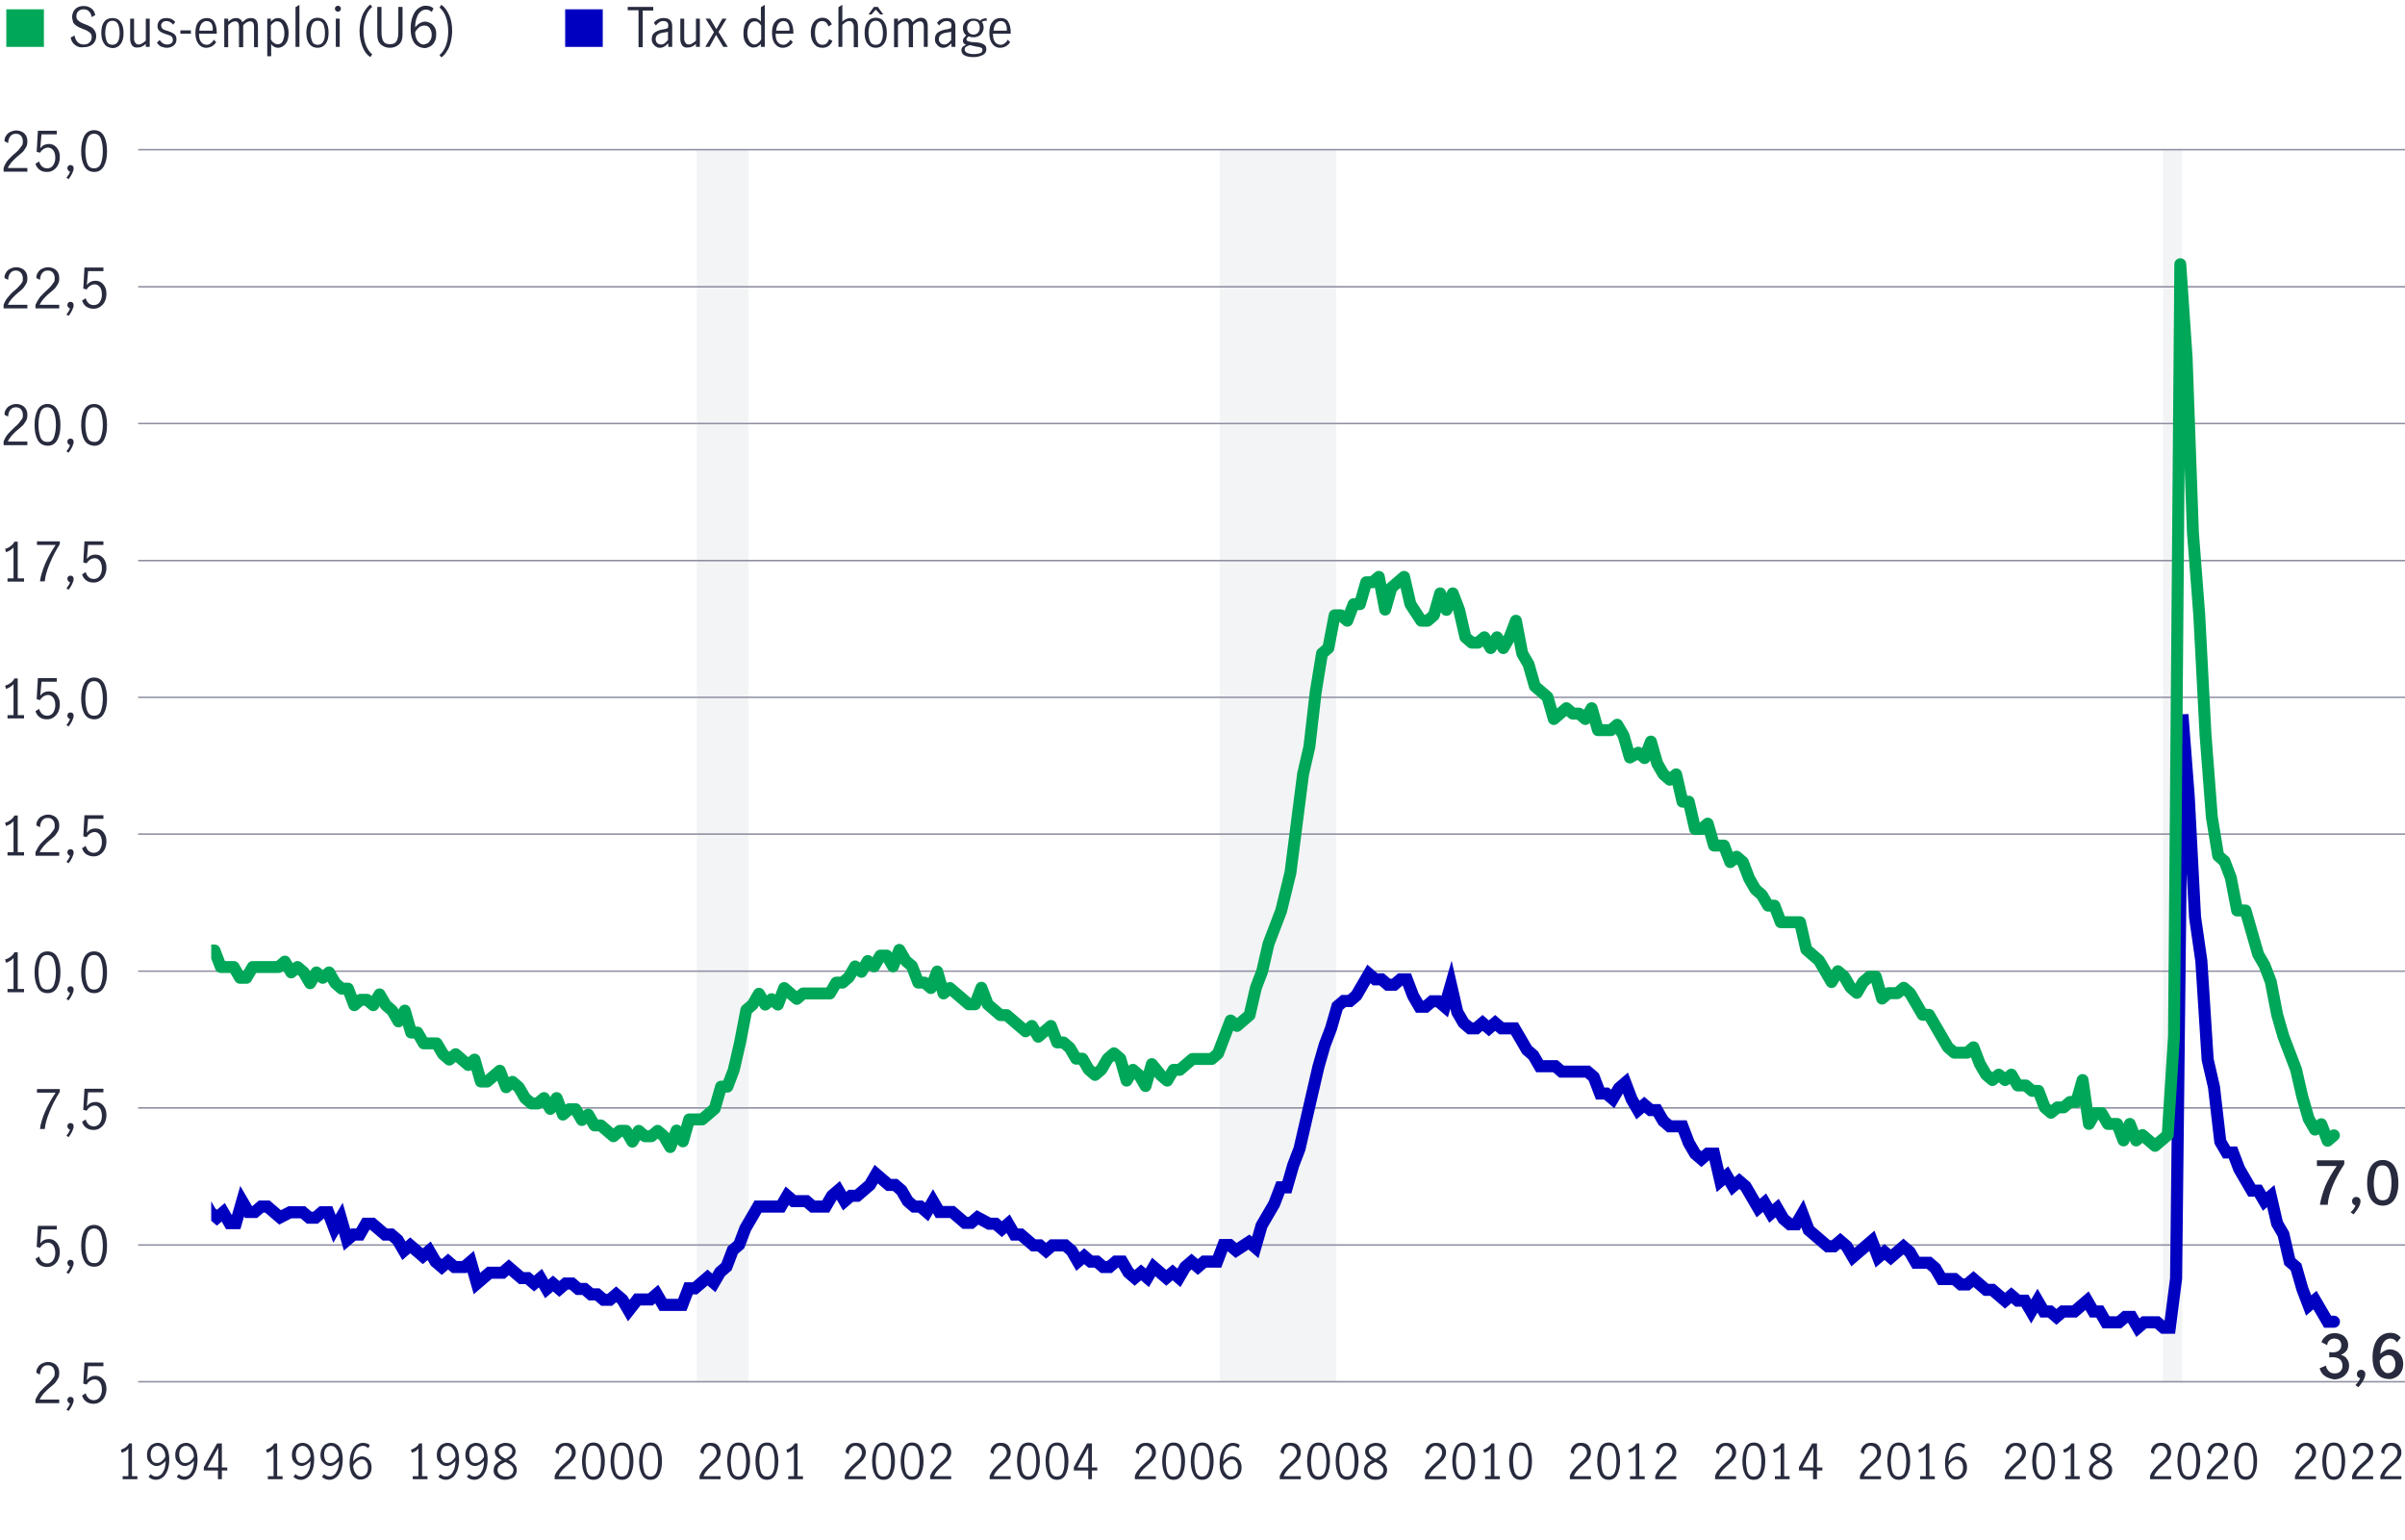 <?xml version="1.0" encoding="utf-8"?>
<!-- Generator: Adobe Illustrator 24.3.0, SVG Export Plug-In . SVG Version: 6.00 Build 0)  -->
<svg version="1.1" xmlns="http://www.w3.org/2000/svg" xmlns:xlink="http://www.w3.org/1999/xlink" x="0px" y="0px"
	 viewBox="0 0 800 512.2" style="enable-background:new 0 0 800 512.2;" xml:space="preserve">
<style type="text/css">
	.st0{fill:#8E90A2;fill-opacity:0.502;}
	.st1{opacity:0.502;fill:#E8E9EC;}
	.st2{fill:none;stroke:#8E90A2;stroke-width:0.507;stroke-linecap:round;stroke-linejoin:round;stroke-miterlimit:10;}
	.st3{clip-path:url(#SVGID_2_);}
	.st4{fill:none;stroke:#0000C1;stroke-width:4.021;stroke-linecap:round;stroke-miterlimit:10;}
	.st5{fill:none;stroke:#00A758;stroke-width:3.969;stroke-linecap:round;stroke-linejoin:round;stroke-miterlimit:10;}
	.st6{fill:#00A758;}
	.st7{fill:#282B3E;}
	.st8{fill:#0000C1;}
	.st9{fill:none;stroke:#8E90A2;stroke-width:0.503;stroke-linecap:round;stroke-linejoin:round;stroke-miterlimit:10;}
	.st10{clip-path:url(#SVGID_6_);}
	.st11{fill:none;stroke:#00A758;stroke-width:3.97;stroke-linecap:round;stroke-linejoin:round;stroke-miterlimit:10;}
	.st12{fill:#E8E9EC;fill-opacity:0.502;}
	.st13{fill:none;stroke:#8E90A2;stroke-width:0.5;stroke-linecap:round;stroke-linejoin:round;stroke-miterlimit:10;}
	.st14{clip-path:url(#SVGID_10_);}
	.st15{fill:none;stroke:#00A758;stroke-width:4;stroke-linecap:round;stroke-linejoin:round;stroke-miterlimit:10;}
	.st16{clip-path:url(#SVGID_14_);}
	.st17{fill-rule:evenodd;clip-rule:evenodd;fill:#0000C1;stroke:#FFFFFF;stroke-width:0.5;stroke-miterlimit:10;}
	.st18{fill-rule:evenodd;clip-rule:evenodd;fill:#F49600;stroke:#FFFFFF;stroke-width:0.5;stroke-miterlimit:10;}
	.st19{fill-rule:evenodd;clip-rule:evenodd;fill:#EC6453;stroke:#FFFFFF;stroke-width:0.5;stroke-miterlimit:10;}
	.st20{fill-rule:evenodd;clip-rule:evenodd;fill:#604584;stroke:#FFFFFF;stroke-width:0.5;stroke-miterlimit:10;}
	.st21{fill-rule:evenodd;clip-rule:evenodd;fill:#00A758;stroke:#FFFFFF;stroke-width:0.5;stroke-miterlimit:10;}
	.st22{clip-path:url(#SVGID_16_);}
	.st23{fill:none;stroke:#282B3E;stroke-width:1.862;stroke-miterlimit:1;}
	.st24{fill:#EC6453;}
	.st25{fill:#F49600;}
	.st26{fill:#604584;}
</style>
<g id="Scatter_chart">
</g>
<g id="Dots_only_for_scatter_chart">
</g>
<g id="Negative_numbers_for_stacked_bar_chart">
</g>
<g id="Positive_numbers_for_stacked_bar_chart">
</g>
<g id="Line_only">
</g>
<g id="Line_chart">
</g>
<g id="Bar_chart_and_numbers">
</g>
<g id="_x30__axis_line_black">
</g>
<g id="bar_chart_right_axis">
</g>
<g id="barchart_line_left_axis">
</g>
<g id="Stacked_bar_chart">
	<g>
		<g>
			<g transform="matrix(1 0 0 1 24.157 0)">
				<g>
					<g transform="matrix(1 0 0 1 198.207 0)">
						<g>
							<g>
								<rect x="9.4" y="49.8" class="st1" width="17.2" height="409.9"/>
							</g>
						</g>
					</g>
					<g transform="matrix(1 0 0 1 384.089 0)">
						<g>
							<g>
								<rect x="-2.5" y="49.8" class="st1" width="38.7" height="409.9"/>
							</g>
						</g>
					</g>
					<g transform="matrix(1 0 0 1 719.136 0)">
						<g>
							<g>
								<rect x="-23.8" y="49.8" class="st1" width="6.4" height="409.9"/>
							</g>
						</g>
					</g>
				</g>
			</g>
			<g transform="matrix(1 0 0 1 24.157 0)">
				<g transform="matrix(1 0 0 1 0 469.577)">
					<path class="st2" d="M22-9.9h759.2"/>
				</g>
				<g transform="matrix(1 0 0 1 0 418.279)">
					<path class="st2" d="M22-4.1h759.2"/>
				</g>
				<g transform="matrix(1 0 0 1 0 366.982)">
					<path class="st2" d="M22,1.6h759.2"/>
				</g>
				<g transform="matrix(1 0 0 1 0 315.684)">
					<path class="st2" d="M22,7.4h759.2"/>
				</g>
				<g transform="matrix(1 0 0 1 0 264.387)">
					<path class="st2" d="M22,13.1h759.2"/>
				</g>
				<g transform="matrix(1 0 0 1 0 213.09)">
					<path class="st2" d="M22,18.9h759.2"/>
				</g>
				<g transform="matrix(1 0 0 1 0 161.792)">
					<path class="st2" d="M22,24.7h759.2"/>
				</g>
				<g transform="matrix(1 0 0 1 0 110.495)">
					<path class="st2" d="M22,30.4h759.2"/>
				</g>
				<g transform="matrix(1 0 0 1 0 59.197)">
					<path class="st2" d="M22,36.2h759.2"/>
				</g>
				<g transform="matrix(1 0 0 1 0 7.9)">
					<path class="st2" d="M22,41.9h759.2"/>
				</g>
			</g>
			<g>
				<defs>
					<rect id="SVGID_1_" x="46.1" y="42.8" width="759.2" height="423.9"/>
				</defs>
				<clipPath id="SVGID_2_">
					<use xlink:href="#SVGID_1_"  style="overflow:visible;"/>
				</clipPath>
				<g transform="matrix(1 0 0 1 24.157 0)" class="st3">
					<g>
						<path class="st4" d="M752.2,439.7L752.2,439.7h-2.1l-2.1-3.6l-2.1-3.6l-2.1,1.8l-2.1-5.5l-2.1-7.3l-2.1-1.8l-2.1-9.1l-2.1-3.6
							l-2.1-9.1l-2.1,1.8l-2.1-3.6h-2.1l-2.1-3.6l-2.1-3.6l-2.1-5.5h-2.1l-2.1-3.6l-2.1-18.2l-2.1-9.1l-2.1-32.8l-2.1-14.6
							l-2.1-40.1l-2.1-27.3l-2.1,187.6l-2.1,16.4h-2.1l-2.1-1.8h-4.3l-2.1,1.8l-2.1-3.6h-2.1l-2.1,1.8h-4.3l-2.1-3.6h-2.1l-2.1-3.6
							l-2.1,1.8l-2.1,1.8H662l-2.1,1.8l-2.1-1.8h-2.1l-2.1-3.6l-2.1,3.6l-2.1-3.6H647l-2.1-1.8l-2.1,1.8l-2.1-1.8l-2.1-1.8h-2.1
							l-2.1-1.8l-2.1-1.8l-2.1,1.8h-2.1l-2.1-1.8h-4.3l-2.1-3.6l-2.1-1.8h-4.3l-2.1-3.6l-2.1-1.8l-2.1,1.8l-2.1,1.8l-2.1-1.8
							l-2.1,1.8l-2.1-5.5l-2.1,1.8l-2.1,1.8l-2.1,1.8l-2.1-3.6l-2.1-1.8l-2.1,1.8h-2.1l-2.1-1.8l-2.1-1.8l-2.1-1.8l-2.1-5.5
							l-2.1,3.6h-2.1l-2.1-1.8l-2.1-3.6l-2.1,1.8l-2.1-3.6l-2.1,1.8l-2.1-3.6l-2.1-3.6l-2.1-1.8l-2.1,1.8l-2.1-3.6l-2.1,1.8
							l-2.1-9.1h-2.1l-2.1,1.8l-2.1-1.8l-2.1-3.6l-2.1-5.5h-4.3l-2.1-1.8l-2.1-3.6h-2.1l-2.1-1.8l-2.1,1.8l-2.1-3.6l-2.1-5.5
							l-2.1,1.8l-2.1,3.6l-2.1-1.8h-2.1l-2.1-5.5l-2.1-1.8h-8.6l-2.1-1.8H488l-2.1-3.6l-2.1-1.8l-2.1-3.6l-2.1-3.6h-4.3l-2.1-1.8
							l-2.1,1.8l-2.1-1.8l-2.1,1.8h-2.1l-2.1-1.8l-2.1-3.6l-2.1-9.1l-2.1,7.3l-2.1-1.8h-2.1l-2.1,1.8h-2.1l-2.1-3.6l-2.1-5.5h-2.1
							l-2.1,1.8h-2.1l-2.1-1.8h-2.1l-2.1-1.8l-2.1,3.6l-2.1,3.6l-2.1,1.8h-2.1l-2.1,1.8l-2.1,7.3l-2.1,5.5l-2.1,7.3l-2.1,9.1
							l-2.1,9.1l-2.1,9.1l-2.1,5.5l-2.1,7.3h-2.1l-2.1,5.5l-2.1,3.6l-2.1,3.6l-2.1,7.3l-2.1-1.8L387,416l-2.1-1.8h-2.1l-2.1,5.5
							h-4.3l-2.1,1.8l-2.1-1.8l-2.1,1.8l-2.1,3.6l-2.1-1.8l-2.1,1.8l-2.1-1.8l-2.1-1.8l-2.1,3.6l-2.1-1.8l-2.1,1.8l-2.1-1.8
							l-2.1-3.6h-2.1l-2.1,1.8h-2.1l-2.1-1.8h-2.1l-2.1-1.8l-2.1,1.8l-2.1-3.6l-2.1-1.8h-4.3l-2.1,1.8l-2.1-1.8h-2.1l-2.1-1.8
							l-2.1-1.8h-2.1l-2.1-3.6l-2.1,1.8l-2.1-1.8h-2.1L301,405l-2.1,1.8h-2.1l-2.1-1.8l-2.1-1.8h-4.3l-2.1-3.6l-2.1,3.6l-2.1-1.8
							h-2.1l-2.1-1.8l-2.1-3.6l-2.1-1.8h-2.1l-2.1-1.8l-2.1-1.8l-2.1,3.6l-2.1,1.8l-2.1,1.8h-2.1l-2.1,1.8l-2.1-3.6l-2.1,1.8
							l-2.1,3.6h-4.3l-2.1-1.8h-4.3l-2.1-1.8l-2.1,3.6H228l-2.1,3.6l-2.1,3.6l-2.1,5.5l-2.1,1.8l-2.1,5.5l-2.1,1.8l-2.1,3.6
							l-2.1-1.8l-2.1,1.8l-2.1,1.8h-2.1l-2.1,5.5h-6.4l-2.1-3.6l-2.1,1.8h-4.3L185,436l-2.1-3.6l-2.1-1.8l-2.1,1.8h-2.1l-2.1-1.8
							h-2.1l-2.1-1.8h-2.1l-2.1-1.8h-2.1l-2.1,1.8l-2.1-1.8l-2.1,1.8l-2.1-3.6l-2.1,1.8l-2.1-1.8h-2.1l-2.1-1.8l-2.1-1.8l-2.1,1.8
							h-4.3l-2.1,1.8l-2.1,1.8l-2.1-7.3l-2.1,1.8H127l-2.1-1.8l-2.1,1.8l-2.1-1.8l-2.1-3.6l-2.1,1.8l-2.1-1.8l-2.1-1.8l-2.1,1.8
							l-2.1-3.6l-2.1-1.8h-2.1l-2.1-1.8l-2.1-1.8h-2.1l-2.1,3.6h-2.1l-2.1,1.8l-2.1-7.3l-2.1,3.6l-2.1-5.5h-2.1l-2.1,1.8h-2.1
							l-2.1-1.8h-4.3L69,405l-2.1-1.8l-2.1-1.8h-2.1l-2.1,1.8h-2.1l-2.1-3.6l-2.1,7.3h-2.1l-2.1-3.6l-2.1,1.8l-2.1-1.8l-2.1-3.6
							l-2.1-1.8l-2.1-1.8l-2.1-1.8h-4.3l-2.1-5.5l-2.1-1.8L26,385h-2.1"/>
						<path class="st5" d="M752.2,377.7L752.2,377.7l-2.1,1.8l-2.1-5.5l-2.1,1.8l-2.1-3.6l-2.1-7.3l-2.1-9.1l-2.1-5.5l-2.1-5.5
							l-2.1-7.3l-2.1-10.9l-2.1-5.5l-2.1-3.6l-2.1-7.3l-2.1-7.3H720l-2.1-10.9l-2.1-5.5l-2.1-1.8l-2.1-12.8l-2.1-27.3l-2.1-40.1
							l-2.1-27.3l-2.1-58.3l-2.1-31l-2.1,256.9l-2.1,32.8l-2.1,1.8l-2.1,1.8l-2.1-1.8l-2.1-1.8l-2.1,1.8l-2.1-5.5l-2.1,5.5l-2.1-5.5
							H677l-2.1-3.6h-2.1l-2.1,3.6l-2.1-14.6l-2.1,7.3h-2.1l-2.1,1.8h-2.1l-2.1,1.8l-2.1-1.8l-2.1-5.5h-2.1l-2.1-1.8H647l-2.1-3.6
							l-2.1,1.8l-2.1-1.8l-2.1,1.8l-2.1-1.8l-2.1-3.6l-2.1-5.5l-2.1,1.8h-4.3l-2.1-1.8l-2.1-3.6l-2.1-3.6l-2.1-3.6h-2.1l-2.1-3.6
							l-2.1-3.6l-2.1-1.8l-2.1,1.8H604l-2.1,1.8l-2.1-7.3h-2.1l-2.1,1.8l-2.1,3.6l-2.1-1.8l-2.1-3.6l-2.1-1.8l-2.1,3.6l-2.1-3.6
							l-2.1-3.6l-2.1-1.8l-2.1-1.8l-2.1-9.1h-6.4l-2.1-5.5h-2.1l-2.1-3.6l-2.1-1.8l-2.1-3.6l-2.1-5.5l-2.1-1.8l-2.1,1.8l-2.1-5.5
							H546l-2.1-7.3l-2.1,1.8h-2.1l-2.1-9.1h-2.1l-2.1-9.1l-2.1,1.8l-2.1-1.8l-2.1-3.6l-2.1-7.3l-2.1,5.5l-2.1-1.8L518,252l-2.1-7.3
							l-2.1-3.6l-2.1,1.8h-4.3l-2.1-7.3l-2.1,3.6l-2.1-1.8h-2.1l-2.1-1.8l-2.1,1.8l-2.1,1.8l-2.1-7.3l-2.1-1.8l-2.1-1.8l-2.1-7.3
							l-2.1-3.6l-2.1-10.9l-2.1,5.5l-2.1,3.6l-2.1-3.6l-2.1,3.6l-2.1-3.6l-2.1,1.8h-2.1l-2.1-1.8l-2.1-9.1l-2.1-5.5l-2.1,5.5
							l-2.1-5.5l-2.1,7.3l-2.1,1.8h-2.1L445,201l-2.1-9.1l-2.1,1.8l-2.1,1.8l-2.1,7.3l-2.1-10.9l-2.1,1.8h-2.1l-2.1,7.3h-2.1
							l-2.1,5.5l-2.1-1.8h-2.1l-2.1,10.9l-2.1,1.8l-2.1,12.8l-2.1,18.2l-2.1,9.1l-2.1,16.4l-2.1,16.4L402,303l-2.1,5.5l-2.1,5.5
							l-2.1,9.1l-2.1,5.5l-2.1,9.1l-2.1,1.8l-2.1,1.8l-2.1-1.8l-2.1,5.5l-2.1,5.5l-2.1,1.8h-6.4l-2.1,1.8l-2.1,1.8h-2.1l-2.1,3.6
							l-2.1-1.8L359,354l-2.1,7.3l-2.1-3.6l-2.1-1.8l-2.1,3.6l-2.1-7.3l-2.1-1.8l-2.1,1.8l-2.1,3.6l-2.1,1.8l-2.1-1.8l-2.1-3.6h-2.1
							l-2.1-3.6l-2.1-1.8h-2.1l-2.1-5.5l-2.1,1.8l-2.1,1.8l-2.1-3.6l-2.1,1.8l-2.1-1.8l-2.1-1.8l-2.1-1.8h-2.1l-2.1-1.8l-2.1-1.8
							l-2.1-5.5l-2.1,5.5h-2.1l-2.1-1.8l-2.1-1.8l-2.1-1.8l-2.1,1.8l-2.1-7.3l-2.1,5.5l-2.1-1.8h-2.1l-2.1-5.5l-2.1-1.8l-2.1-3.6
							l-2.1,5.5l-2.1-3.6h-2.1l-2.1,3.6l-2.1-1.8l-2.1,3.6l-2.1-1.8l-2.1,3.6l-2.1,1.8h-2.1l-2.1,3.6H243l-2.1,1.8l-2.1-1.8
							l-2.1-1.8l-2.1,5.5l-2.1-1.8l-2.1,1.8l-2.1-3.6l-2.1,3.6l-2.1,1.8l-2.1,10.9l-2.1,9.1l-2.1,5.5h-2.1l-2.1,7.3l-2.1,1.8
							l-2.1,1.8h-4.3l-2.1,7.3l-2.1-3.6l-2.1,5.5l-2.1-3.6l-2.1-1.8l-2.1,1.8h-2.1l-2.1-1.8l-2.1,3.6l-2.1-3.6h-2.1l-2.1,1.8
							l-2.1-1.8l-2.1-1.8h-2.1l-2.1-3.6l-2.1,1.8l-2.1-3.6h-2.1l-2.1,1.8l-2.1-5.5l-2.1,3.6l-2.1-3.6l-2.1,1.8h-2.1l-2.1-1.8
							l-2.1-3.6l-2.1-1.8l-2.1,1.8l-2.1-5.5l-2.1,1.8l-2.1,1.8h-2.1l-2.1-7.3l-2.1,1.8l-2.1-1.8l-2.1-1.8l-2.1,1.8l-2.1-1.8
							l-2.1-3.6h-4.3l-2.1-3.6h-2.1l-2.1-7.3l-2.1,3.6l-2.1-3.6l-2.1-1.8l-2.1-3.6l-2.1,3.6l-2.1-1.8h-2.1l-2.1,1.8l-2.1-5.5h-2.1
							l-2.1-1.8l-2.1-3.6l-2.1,1.8l-2.1-1.8l-2.1,3.6l-2.1-3.6l-2.1-1.8l-2.1,1.8l-2.1-3.6l-2.1,1.8h-8.6l-2.1,3.6h-2.1l-2.1-3.6
							h-4.3l-2.1-5.5H41l-2.1-3.6l-2.1-3.6l-2.1-3.6l-2.1,1.8l-2.1-7.3l-2.1-3.6l-2.1,1.8l-2.1-5.5"/>
					</g>
				</g>
			</g>
			<g transform="matrix(1 0 0 1 24.157 0)">
				<g transform="matrix(0.399 0 0 0.239 0 0)">
					<g>
						<defs>
							<rect id="SVGID_3_" x="627.9" y="855.1" width="759.2" height="423.9"/>
						</defs>
						<clipPath id="SVGID_4_">
							<use xlink:href="#SVGID_3_"  style="overflow:visible;"/>
						</clipPath>
					</g>
				</g>
			</g>
		</g>
	</g>
	<g>
		<path class="st6" d="M14.6,15.6H2.1V3.1h12.5V15.6z"/>
		<path class="st7" d="M25,15c-0.8-0.6-1.3-1.4-1.5-2.5l1.3-0.7c0.1,0.9,0.5,1.6,1,2.2c0.6,0.6,1.3,0.8,2.1,0.8
			c0.8,0,1.4-0.2,1.9-0.7c0.5-0.4,0.7-1.1,0.7-1.8c0-0.5-0.1-0.9-0.4-1.2c-0.3-0.3-0.6-0.6-1-0.8s-0.9-0.5-1.6-0.7
			c-0.8-0.3-1.4-0.6-1.9-0.9c-0.5-0.3-0.9-0.7-1.2-1.1C24.2,6.9,24,6.3,24,5.6c0-0.7,0.2-1.3,0.5-1.9c0.3-0.5,0.8-1,1.4-1.3
			c0.6-0.3,1.3-0.4,2-0.4c1,0,1.8,0.3,2.5,0.8c0.7,0.5,1.1,1.3,1.3,2.2l-1.2,0.7c-0.1-0.8-0.4-1.4-0.9-1.9c-0.5-0.5-1-0.7-1.8-0.7
			c-0.7,0-1.3,0.2-1.7,0.6c-0.5,0.4-0.7,1-0.7,1.7c0,0.5,0.1,0.9,0.4,1.2c0.3,0.3,0.6,0.6,1,0.8c0.4,0.2,0.9,0.5,1.6,0.7
			c0.8,0.3,1.4,0.6,1.9,0.9c0.5,0.3,0.9,0.7,1.2,1.2s0.5,1.1,0.5,1.8c0,0.7-0.2,1.4-0.5,1.9s-0.8,1-1.4,1.3
			c-0.6,0.3-1.3,0.5-2.2,0.5C26.8,15.9,25.8,15.6,25,15z"/>
		<path class="st7" d="M34.7,14.6c-0.7-0.9-1-2.1-1-3.7c0-1.6,0.3-2.8,1-3.7C35.3,6.4,36.3,6,37.4,6c1.2,0,2.1,0.4,2.7,1.3
			c0.7,0.9,1,2.1,1,3.7c0,1.6-0.3,2.8-1,3.7c-0.7,0.9-1.6,1.3-2.7,1.3C36.3,15.9,35.3,15.5,34.7,14.6z M39.3,13.7
			c0.4-0.8,0.5-1.7,0.5-2.8c0-1.1-0.2-2-0.5-2.8c-0.4-0.8-1-1.2-1.9-1.2c-0.9,0-1.5,0.4-1.9,1.2C35.2,8.9,35,9.9,35,10.9
			c0,1.1,0.2,2,0.5,2.8c0.3,0.8,1,1.2,1.9,1.2C38.3,14.9,38.9,14.5,39.3,13.7z"/>
		<path class="st7" d="M44,15.2c-0.4-0.5-0.7-1.2-0.7-2.2V6.2h1.3v6.7c0,0.5,0.1,0.9,0.4,1.3c0.2,0.4,0.6,0.6,1.1,0.6
			c0.4,0,0.8-0.1,1.2-0.4c0.4-0.2,0.8-0.5,1.2-0.9V6.2h1.3v9.4h-1.3v-1c-0.4,0.4-0.9,0.7-1.3,0.9c-0.4,0.2-0.9,0.3-1.4,0.3
			C45.1,15.9,44.5,15.7,44,15.2z"/>
		<path class="st7" d="M53.6,15.5c-0.6-0.3-1-0.7-1.4-1.3l0.9-0.9c0.3,0.4,0.6,0.8,1.1,1.1c0.4,0.3,0.9,0.4,1.4,0.4
			c0.5,0,1-0.1,1.4-0.4c0.4-0.3,0.5-0.7,0.5-1.2c0-0.3-0.1-0.6-0.3-0.9c-0.2-0.2-0.4-0.4-0.7-0.5c-0.3-0.1-0.7-0.3-1.2-0.4
			c-0.6-0.2-1.1-0.4-1.5-0.6c-0.4-0.2-0.7-0.4-1-0.8c-0.3-0.3-0.4-0.8-0.4-1.4c0-0.8,0.3-1.5,0.9-2C53.8,6.2,54.5,6,55.4,6
			C56,6,56.5,6.1,57,6.3c0.5,0.2,0.9,0.6,1.3,1l-0.7,0.9C56.9,7.4,56.2,7,55.4,7c-0.5,0-0.9,0.1-1.3,0.4c-0.3,0.3-0.5,0.6-0.5,1.1
			c0,0.3,0.1,0.6,0.3,0.9c0.2,0.2,0.4,0.4,0.7,0.5s0.7,0.3,1.2,0.4c0.6,0.2,1.1,0.4,1.5,0.6c0.4,0.2,0.7,0.4,1,0.8
			c0.3,0.3,0.4,0.8,0.4,1.4c0,0.9-0.3,1.5-0.9,2s-1.4,0.8-2.3,0.8C54.8,15.9,54.2,15.7,53.6,15.5z"/>
		<path class="st7" d="M60,10.1h3.5v1.1H60V10.1z"/>
		<path class="st7" d="M66,14.6c-0.7-0.9-1-2.1-1-3.7c0-1.6,0.3-2.8,1-3.6C66.7,6.4,67.7,6,68.8,6c1.1,0,2,0.4,2.5,1.3
			s0.8,2,0.8,3.4c0,0.2,0,0.3,0,0.5h-5.9c0,1.3,0.2,2.2,0.7,2.8c0.5,0.6,1.1,0.9,1.9,0.9c0.5,0,0.9-0.2,1.3-0.5s0.8-0.7,1-1.2
			l0.8,0.8c-0.3,0.6-0.8,1-1.4,1.4c-0.6,0.3-1.2,0.5-2,0.5C67.6,15.9,66.7,15.5,66,14.6z M70.4,7.9C70,7.3,69.5,7,68.7,7
			c-0.5,0-0.9,0.2-1.3,0.5s-0.6,0.7-0.8,1.2c-0.2,0.5-0.3,1-0.3,1.5h4.4C70.9,9.2,70.7,8.5,70.4,7.9z"/>
		<path class="st7" d="M75.9,6.2v1c0.4-0.4,0.9-0.7,1.3-0.9C77.5,6.1,78,6,78.5,6c1.1,0,1.8,0.5,2.1,1.4c0.5-0.5,1-0.8,1.4-1.1
			C82.5,6.1,83,6,83.5,6c0.7,0,1.3,0.2,1.7,0.7c0.4,0.5,0.6,1.2,0.6,2.2v6.8h-1.3V8.8c0-0.5-0.1-0.9-0.3-1.2c-0.2-0.4-0.6-0.5-1-0.5
			c-0.7,0-1.5,0.4-2.3,1.3v7.3h-1.4V8.8c0-0.5-0.1-0.9-0.3-1.2c-0.2-0.4-0.6-0.5-1-0.5c-0.7,0-1.5,0.4-2.3,1.3v7.3h-1.3V6.2H75.9z"
			/>
		<path class="st7" d="M90.1,6.2v1c0.4-0.4,0.7-0.7,1.1-0.9S92,6,92.5,6c0.6,0,1.1,0.2,1.6,0.5c0.5,0.3,1,0.9,1.3,1.6
			C95.8,8.9,96,9.8,96,11c0,1.2-0.2,2.1-0.5,2.8c-0.4,0.7-0.8,1.2-1.4,1.6c-0.5,0.3-1.1,0.5-1.6,0.5c-0.9,0-1.7-0.4-2.3-1.2v4h-1.3
			V6.2H90.1z M93.3,14.5c0.4-0.2,0.7-0.6,0.9-1.2c0.2-0.6,0.4-1.3,0.4-2.2c0-1.1-0.2-2-0.6-2.8s-1-1.2-1.8-1.2
			c-0.4,0-0.8,0.1-1.2,0.4s-0.7,0.6-0.9,1v4.6c0.2,0.4,0.5,0.8,0.9,1.1s0.8,0.5,1.2,0.5S93,14.7,93.3,14.5z"/>
		<path class="st7" d="M98.3,2.4l1.3-0.8v14h-1.3V2.4z"/>
		<path class="st7" d="M102.9,14.6c-0.7-0.9-1-2.1-1-3.7c0-1.6,0.3-2.8,1-3.7c0.7-0.9,1.6-1.3,2.7-1.3c1.2,0,2.1,0.4,2.7,1.3
			c0.7,0.9,1,2.1,1,3.7c0,1.6-0.3,2.8-1,3.7c-0.7,0.9-1.6,1.3-2.7,1.3C104.5,15.9,103.6,15.5,102.9,14.6z M107.6,13.7
			c0.4-0.8,0.5-1.7,0.5-2.8c0-1.1-0.2-2-0.5-2.8c-0.4-0.8-1-1.2-1.9-1.2c-0.9,0-1.5,0.4-1.9,1.2c-0.3,0.8-0.5,1.7-0.5,2.8
			c0,1.1,0.2,2,0.5,2.8c0.3,0.8,1,1.2,1.9,1.2C106.6,14.9,107.2,14.5,107.6,13.7z"/>
		<path class="st7" d="M111.7,3.6c-0.2-0.2-0.3-0.4-0.3-0.7c0-0.3,0.1-0.5,0.3-0.7c0.2-0.2,0.4-0.3,0.7-0.3s0.5,0.1,0.7,0.3
			c0.2,0.2,0.3,0.4,0.3,0.7c0,0.3-0.1,0.5-0.3,0.7c-0.2,0.2-0.4,0.3-0.7,0.3S111.9,3.8,111.7,3.6z M111.7,6.2h1.3v9.4h-1.3V6.2z"/>
		<path class="st7" d="M120.6,15.6c-0.6-1.5-1-3.3-1-5.3c0-1.3,0.2-2.6,0.5-3.8c0.3-1.2,0.7-2.2,1.3-3c0.5-0.8,1.1-1.5,1.8-2
			l0.6,0.8c-0.9,0.7-1.6,1.8-2.1,3.1c-0.5,1.4-0.8,2.9-0.8,4.8c0,1.8,0.3,3.5,0.8,4.8s1.3,2.4,2.1,3.1l-0.6,0.9
			C122.1,18.3,121.2,17.2,120.6,15.6z"/>
		<path class="st7" d="M126.7,14.8c-0.8-0.7-1.2-1.8-1.2-3.3V2.3h1.4v8.5c0,1.2,0.2,2.2,0.6,2.9s1.1,1,2.2,1s1.8-0.3,2.2-1
			s0.6-1.6,0.6-2.9V2.3h1.4v9.2c0,1.5-0.4,2.6-1.2,3.3c-0.8,0.7-1.8,1.1-3,1.1C128.5,15.9,127.5,15.5,126.7,14.8z"/>
		<path class="st7" d="M138.8,15.2c-0.7-0.4-1.2-1.1-1.6-2.1c-0.4-0.9-0.6-2.1-0.6-3.5c0-1.6,0.2-3,0.7-4.2c0.4-1.1,1-2,1.8-2.6
			s1.6-0.9,2.5-0.9c0.5,0,1,0.1,1.4,0.2c0.4,0.1,0.8,0.4,1.2,0.7l-0.6,1.2c-0.5-0.6-1.2-0.8-2-0.8c-0.6,0-1.1,0.2-1.6,0.6
			c-0.5,0.4-1,1-1.3,1.9c-0.4,0.9-0.6,2-0.6,3.4c0.5-0.6,1-1.1,1.6-1.4c0.5-0.3,1.1-0.5,1.7-0.5c0.6,0,1.2,0.2,1.8,0.5
			s1,0.8,1.4,1.4c0.4,0.6,0.5,1.4,0.5,2.3c0,1.1-0.2,1.9-0.6,2.6c-0.4,0.7-0.9,1.2-1.5,1.5c-0.6,0.3-1.2,0.5-1.8,0.5
			C140.2,15.9,139.5,15.7,138.8,15.2z M142.2,14.4c0.4-0.2,0.7-0.6,1-1.1s0.4-1.1,0.4-1.9c0-0.5-0.1-1-0.3-1.4
			c-0.2-0.5-0.4-0.8-0.8-1.1c-0.4-0.3-0.8-0.4-1.3-0.4c-0.7,0-1.3,0.2-1.8,0.6c-0.5,0.4-1,1-1.3,1.6c0,1,0.2,1.8,0.5,2.4
			c0.3,0.6,0.7,1,1.1,1.3c0.4,0.3,0.8,0.4,1.3,0.4C141.4,14.7,141.8,14.6,142.2,14.4z"/>
		<path class="st7" d="M149.4,5c0.7,1.5,1,3.3,1,5.3c0,1.3-0.2,2.6-0.5,3.8c-0.3,1.2-0.7,2.2-1.3,3c-0.5,0.9-1.1,1.5-1.8,2l-0.6-0.8
			c0.9-0.7,1.6-1.8,2.1-3.1s0.8-2.9,0.8-4.8c0-1.8-0.3-3.5-0.8-4.8c-0.5-1.4-1.3-2.4-2.1-3.1l0.6-0.9C147.9,2.3,148.7,3.5,149.4,5z"
			/>
		<path class="st8" d="M200.5,15.6h-12.5V3.1h12.5V15.6z"/>
		<path class="st7" d="M212.3,3.4h-3.5V2.3h8.5v1.2h-3.5v12.2h-1.4V3.4z"/>
		<path class="st7" d="M218.2,15.5c-0.4-0.2-0.7-0.6-1-1c-0.3-0.4-0.4-0.9-0.4-1.5c0-1,0.3-1.7,1-2.2c0.7-0.5,1.7-0.9,3.2-1.1
			c0.5-0.1,0.9-0.2,1-0.3c0.2-0.1,0.3-0.4,0.3-0.9c0-0.5-0.1-0.9-0.4-1.1c-0.3-0.3-0.7-0.4-1.2-0.4s-1,0.1-1.4,0.4
			c-0.4,0.3-0.8,0.6-1.1,1.1l-0.7-0.9c0.8-1.1,1.9-1.6,3.3-1.6c0.9,0,1.6,0.2,2.1,0.7c0.5,0.5,0.7,1.2,0.7,2.1v6.8h-1.3v-1.2
			c-0.5,0.5-0.9,0.8-1.3,1.1c-0.4,0.2-0.9,0.4-1.4,0.4C219,15.9,218.6,15.8,218.2,15.5z M221.1,14.4c0.4-0.3,0.8-0.7,1.1-1.1v-2.7h0
			l-1.2,0.2c-1,0.1-1.8,0.4-2.2,0.7c-0.5,0.4-0.7,0.9-0.7,1.5c0,0.6,0.2,1,0.5,1.3c0.3,0.3,0.7,0.5,1.3,0.5
			C220.3,14.8,220.7,14.7,221.1,14.4z"/>
		<path class="st7" d="M227,15.2c-0.4-0.5-0.7-1.2-0.7-2.2V6.2h1.3v6.7c0,0.5,0.1,0.9,0.4,1.3c0.2,0.4,0.6,0.6,1.1,0.6
			c0.4,0,0.8-0.1,1.2-0.4c0.4-0.2,0.8-0.5,1.2-0.9V6.2h1.3v9.4h-1.3v-1c-0.4,0.4-0.9,0.7-1.3,0.9c-0.4,0.2-0.9,0.3-1.4,0.3
			C228,15.9,227.5,15.7,227,15.2z"/>
		<path class="st7" d="M239,10.6l3.1,5h-1.5l-2.4-4h0l-2.2,4h-1.4l2.9-4.9l-2.8-4.5h1.5l2.1,3.5h0l2-3.5h1.4L239,10.6z"/>
		<path class="st7" d="M249.2,15.4c-0.5-0.3-1-0.8-1.4-1.6c-0.4-0.7-0.5-1.7-0.5-2.8c0-1.1,0.2-2.1,0.5-2.8c0.3-0.8,0.8-1.3,1.3-1.7
			c0.5-0.3,1.1-0.5,1.7-0.5c0.4,0,0.8,0.1,1.2,0.3c0.4,0.2,0.8,0.5,1.1,0.9V2.4l1.3-0.8v14h-1.3v-1c-0.4,0.4-0.8,0.7-1.1,0.9
			c-0.4,0.2-0.8,0.3-1.3,0.3C250.3,15.9,249.8,15.7,249.2,15.4z M252.3,14.2c0.4-0.3,0.7-0.7,0.9-1.1V8.5c-0.3-0.4-0.6-0.8-0.9-1
			c-0.3-0.3-0.7-0.4-1.2-0.4c-0.8,0-1.5,0.4-1.9,1.2c-0.4,0.8-0.6,1.7-0.6,2.8c0,0.8,0.1,1.5,0.4,2c0.2,0.6,0.5,1,0.9,1.3
			c0.4,0.3,0.8,0.4,1.2,0.4C251.5,14.7,251.9,14.6,252.3,14.2z"/>
		<path class="st7" d="M257.8,14.6c-0.7-0.9-1-2.1-1-3.7c0-1.6,0.3-2.8,1-3.6c0.7-0.9,1.6-1.3,2.8-1.3c1.1,0,2,0.4,2.5,1.3
			s0.8,2,0.8,3.4c0,0.2,0,0.3,0,0.5h-5.9c0,1.3,0.2,2.2,0.7,2.8c0.5,0.6,1.1,0.9,1.9,0.9c0.5,0,0.9-0.2,1.3-0.5s0.8-0.7,1-1.2
			l0.8,0.8c-0.3,0.6-0.8,1-1.4,1.4c-0.6,0.3-1.2,0.5-2,0.5C259.4,15.9,258.5,15.5,257.8,14.6z M262.2,7.9c-0.3-0.6-0.9-0.9-1.6-0.9
			c-0.5,0-0.9,0.2-1.3,0.5s-0.6,0.7-0.8,1.2c-0.2,0.5-0.3,1-0.3,1.5h4.4C262.7,9.2,262.5,8.5,262.2,7.9z"/>
		<path class="st7" d="M270.8,14.6c-0.7-0.9-1.1-2.1-1.1-3.7c0-1.1,0.2-2,0.5-2.7c0.3-0.7,0.8-1.3,1.4-1.7s1.3-0.6,2-0.6
			c0.8,0,1.4,0.2,1.9,0.6s0.9,0.9,1.2,1.6l-1.1,0.7c-0.2-0.5-0.4-0.9-0.8-1.3c-0.3-0.3-0.8-0.5-1.3-0.5c-0.9,0-1.5,0.4-1.9,1.2
			c-0.4,0.8-0.5,1.7-0.5,2.8c0,1.1,0.2,2.1,0.6,2.8c0.4,0.7,1,1.1,1.9,1.1c0.6,0,1-0.2,1.4-0.5c0.3-0.4,0.6-0.8,0.8-1.4l1.1,0.6
			c-0.3,0.7-0.7,1.3-1.3,1.7s-1.2,0.6-2,0.6C272.4,15.9,271.5,15.5,270.8,14.6z"/>
		<path class="st7" d="M280.2,1.6v5.6c0.4-0.4,0.8-0.7,1.3-0.9C282,6.1,282.4,6,283,6c0.7,0,1.3,0.2,1.7,0.7
			c0.4,0.4,0.7,1.2,0.7,2.3v6.7H284V8.9c0-0.5-0.1-0.9-0.4-1.3c-0.2-0.4-0.6-0.6-1.1-0.6c-0.7,0-1.5,0.4-2.3,1.3v7.3h-1.3V2.4
			L280.2,1.6z"/>
		<path class="st7" d="M288.6,14.6c-0.7-0.9-1-2.1-1-3.7c0-1.6,0.3-2.8,1-3.7c0.7-0.9,1.6-1.3,2.7-1.3c1.2,0,2.1,0.4,2.7,1.3
			c0.7,0.9,1,2.1,1,3.7c0,1.6-0.3,2.8-1,3.7c-0.7,0.9-1.6,1.3-2.7,1.3C290.2,15.9,289.3,15.5,288.6,14.6z M290.7,2.3h1.3l1.8,2.5h-1
			l-1.5-1.6l-1.4,1.6h-1L290.7,2.3z M293.2,13.7c0.4-0.8,0.5-1.7,0.5-2.8c0-1.1-0.2-2-0.5-2.8c-0.4-0.8-1-1.2-1.9-1.2
			c-0.9,0-1.5,0.4-1.9,1.2c-0.3,0.8-0.5,1.7-0.5,2.8c0,1.1,0.2,2,0.5,2.8c0.3,0.8,1,1.2,1.9,1.2C292.2,14.9,292.9,14.5,293.2,13.7z"
			/>
		<path class="st7" d="M298.7,6.2v1c0.4-0.4,0.9-0.7,1.3-0.9c0.4-0.2,0.9-0.3,1.4-0.3c1.1,0,1.8,0.5,2.1,1.4c0.5-0.5,1-0.8,1.4-1.1
			c0.4-0.2,0.9-0.4,1.4-0.4c0.7,0,1.3,0.2,1.7,0.7c0.4,0.5,0.6,1.2,0.6,2.2v6.8h-1.3V8.8c0-0.5-0.1-0.9-0.3-1.2
			c-0.2-0.4-0.6-0.5-1-0.5c-0.7,0-1.5,0.4-2.3,1.3v7.3h-1.4V8.8c0-0.5-0.1-0.9-0.3-1.2c-0.2-0.4-0.6-0.5-1-0.5
			c-0.7,0-1.5,0.4-2.3,1.3v7.3h-1.3V6.2H298.7z"/>
		<path class="st7" d="M312.4,15.5c-0.4-0.2-0.7-0.6-1-1c-0.3-0.4-0.4-0.9-0.4-1.5c0-1,0.3-1.7,1-2.2c0.7-0.5,1.7-0.9,3.2-1.1
			c0.5-0.1,0.9-0.2,1-0.3c0.2-0.1,0.3-0.4,0.3-0.9c0-0.5-0.1-0.9-0.4-1.1c-0.3-0.3-0.7-0.4-1.2-0.4s-1,0.1-1.4,0.4
			c-0.4,0.3-0.8,0.6-1.1,1.1l-0.7-0.9c0.8-1.1,1.9-1.6,3.3-1.6c0.9,0,1.6,0.2,2.1,0.7c0.5,0.5,0.7,1.2,0.7,2.1v6.8h-1.3v-1.2
			c-0.5,0.5-0.9,0.8-1.3,1.1c-0.4,0.2-0.9,0.4-1.4,0.4C313.3,15.9,312.8,15.8,312.4,15.5z M315.3,14.4c0.4-0.3,0.8-0.7,1.1-1.1v-2.7
			h0l-1.2,0.2c-1,0.1-1.8,0.4-2.2,0.7c-0.5,0.4-0.7,0.9-0.7,1.5c0,0.6,0.2,1,0.5,1.3c0.3,0.3,0.7,0.5,1.3,0.5
			C314.5,14.8,314.9,14.7,315.3,14.4z"/>
		<path class="st7" d="M327.7,6.9c-0.3,0-0.7,0.1-1.1,0.4c0.4,0.5,0.6,1.2,0.6,1.9c0,0.6-0.2,1.2-0.5,1.7c-0.3,0.5-0.7,0.9-1.2,1.1
			c-0.5,0.3-1.1,0.4-1.7,0.4c-0.6,0-1.1-0.1-1.6-0.3c-0.5,0.4-0.7,0.7-0.7,1.1c0,0.4,0.6,0.6,1.8,0.8l1.6,0.1c1,0.1,1.8,0.3,2.4,0.7
			c0.6,0.3,0.8,0.9,0.8,1.6c0,0.8-0.4,1.5-1.2,1.9c-0.8,0.4-1.8,0.7-3.1,0.7c-1.3,0-2.3-0.2-3-0.6c-0.7-0.4-1-1-1-1.7
			c0-0.8,0.5-1.4,1.6-1.8c-0.4-0.1-0.6-0.3-0.8-0.5s-0.3-0.5-0.3-0.8c0-0.3,0.1-0.6,0.2-0.8c0.2-0.3,0.5-0.6,0.9-1
			c-0.3-0.3-0.6-0.6-0.8-1s-0.3-0.9-0.3-1.4c0-0.6,0.1-1.2,0.5-1.7c0.3-0.5,0.7-0.9,1.2-1.1c0.5-0.3,1.1-0.4,1.8-0.4
			c0.9,0,1.6,0.2,2.2,0.7c0.3-0.3,0.6-0.5,0.9-0.6c0.3-0.1,0.6-0.2,0.9-0.2l0.4,0V7C327.9,6.9,327.8,6.9,327.7,6.9z M322.6,15
			c-0.6,0.2-1,0.4-1.3,0.6s-0.4,0.5-0.4,0.9c0,0.5,0.3,0.8,0.8,1.1c0.5,0.2,1.3,0.4,2.2,0.4c0.8,0,1.5-0.1,2.1-0.3
			c0.6-0.2,0.8-0.6,0.8-1.1c0-0.4-0.2-0.7-0.6-0.8s-1-0.3-1.9-0.4L322.6,15z M325.3,10.9c0.4-0.4,0.6-1,0.6-1.7
			c0-0.7-0.2-1.2-0.5-1.7c-0.3-0.4-0.9-0.6-1.5-0.6s-1.2,0.2-1.6,0.7c-0.4,0.4-0.6,1-0.6,1.7c0,0.6,0.2,1.2,0.6,1.6
			c0.4,0.4,0.9,0.6,1.5,0.6C324.4,11.5,324.9,11.3,325.3,10.9z"/>
		<path class="st7" d="M330.1,14.6c-0.7-0.9-1-2.1-1-3.7c0-1.6,0.3-2.8,1-3.6c0.7-0.9,1.6-1.3,2.8-1.3c1.1,0,2,0.4,2.5,1.3
			s0.8,2,0.8,3.4c0,0.2,0,0.3,0,0.5h-5.9c0,1.3,0.2,2.2,0.7,2.8c0.5,0.6,1.1,0.9,1.9,0.9c0.5,0,0.9-0.2,1.3-0.5s0.8-0.7,1-1.2
			l0.8,0.8c-0.3,0.6-0.8,1-1.4,1.4c-0.6,0.3-1.2,0.5-2,0.5C331.7,15.9,330.8,15.5,330.1,14.6z M334.5,7.9c-0.3-0.6-0.9-0.9-1.6-0.9
			c-0.5,0-0.9,0.2-1.3,0.5s-0.6,0.7-0.8,1.2c-0.2,0.5-0.3,1-0.3,1.5h4.4C335,9.2,334.8,8.5,334.5,7.9z"/>
	</g>
	<g>
		<g>
			<path class="st7" d="M42.7,491.1v-9.2c-0.5,0.6-1.2,1.1-2.2,1.4l-0.3-1c0.6-0.2,1.1-0.5,1.6-0.8c0.5-0.4,0.9-0.8,1.1-1.3h1v10.9
				h1.8v1h-4.9v-1H42.7z"/>
			<path class="st7" d="M49.4,491.3l0.7-0.9c0.6,0.6,1.2,0.8,1.9,0.8c0.5,0,1-0.2,1.4-0.5c0.5-0.3,0.8-0.9,1.2-1.7
				c0.3-0.8,0.5-1.8,0.5-3c-0.4,0.5-0.9,0.9-1.4,1.2c-0.5,0.3-1,0.5-1.5,0.5c-0.5,0-1-0.1-1.5-0.4c-0.5-0.3-0.9-0.7-1.3-1.2
				c-0.4-0.6-0.5-1.3-0.5-2.1c0-0.9,0.2-1.7,0.6-2.3c0.4-0.6,0.8-1.1,1.4-1.3c0.5-0.3,1.1-0.4,1.6-0.4c0.7,0,1.3,0.2,1.9,0.6
				c0.6,0.4,1.1,1,1.4,1.8s0.5,1.9,0.5,3.1c0,1.5-0.2,2.7-0.6,3.7c-0.4,1-0.9,1.8-1.6,2.3c-0.7,0.5-1.4,0.8-2.2,0.8
				C51,492.3,50.1,492,49.4,491.3z M53.8,486.1c0.5-0.4,0.9-0.9,1.2-1.5c0-0.9-0.2-1.6-0.5-2.1c-0.3-0.5-0.6-0.9-1-1.2
				c-0.4-0.2-0.8-0.3-1.1-0.3c-0.4,0-0.8,0.1-1.1,0.3c-0.4,0.2-0.6,0.5-0.9,1c-0.2,0.5-0.3,1-0.3,1.7c0,0.7,0.2,1.3,0.5,1.9
				s0.9,0.8,1.5,0.8C52.8,486.7,53.4,486.5,53.8,486.1z"/>
			<path class="st7" d="M58.8,491.3l0.7-0.9c0.6,0.6,1.2,0.8,1.9,0.8c0.5,0,1-0.2,1.4-0.5c0.5-0.3,0.8-0.9,1.2-1.7
				c0.3-0.8,0.5-1.8,0.5-3c-0.4,0.5-0.9,0.9-1.4,1.2c-0.5,0.3-1,0.5-1.5,0.5c-0.5,0-1-0.1-1.5-0.4c-0.5-0.3-0.9-0.7-1.3-1.2
				c-0.4-0.6-0.5-1.3-0.5-2.1c0-0.9,0.2-1.7,0.6-2.3c0.4-0.6,0.8-1.1,1.4-1.3c0.5-0.3,1.1-0.4,1.6-0.4c0.7,0,1.3,0.2,1.9,0.6
				c0.6,0.4,1.1,1,1.4,1.8s0.5,1.9,0.5,3.1c0,1.5-0.2,2.7-0.6,3.7c-0.4,1-0.9,1.8-1.6,2.3c-0.7,0.5-1.4,0.8-2.2,0.8
				C60.4,492.3,59.6,492,58.8,491.3z M63.3,486.1c0.5-0.4,0.9-0.9,1.2-1.5c0-0.9-0.2-1.6-0.5-2.1c-0.3-0.5-0.6-0.9-1-1.2
				c-0.4-0.2-0.8-0.3-1.1-0.3c-0.4,0-0.8,0.1-1.1,0.3c-0.4,0.2-0.6,0.5-0.9,1c-0.2,0.5-0.3,1-0.3,1.7c0,0.7,0.2,1.3,0.5,1.9
				s0.9,0.8,1.5,0.8C62.3,486.7,62.8,486.5,63.3,486.1z"/>
			<path class="st7" d="M72.6,489.2h-4.8v-1.1l4.4-7.9h1.6v8h1.8v1h-1.8v2.9h-1.3V489.2z M72.6,488.2v-6.6h0l-3.6,6.6H72.6z"/>
		</g>
	</g>
	<g>
		<path class="st7" d="M91,491.1v-9.2c-0.5,0.6-1.2,1.1-2.2,1.4l-0.3-1c0.6-0.2,1.1-0.5,1.6-0.8c0.5-0.4,0.9-0.8,1.1-1.3h1v10.9H94
			v1h-4.9v-1H91z"/>
		<path class="st7" d="M97.6,491.3l0.7-0.9c0.6,0.6,1.2,0.8,1.9,0.8c0.5,0,1-0.2,1.4-0.5c0.5-0.3,0.8-0.9,1.2-1.7
			c0.3-0.8,0.5-1.8,0.5-3c-0.4,0.5-0.9,0.9-1.4,1.2c-0.5,0.3-1,0.5-1.5,0.5c-0.5,0-1-0.1-1.5-0.4c-0.5-0.3-0.9-0.7-1.3-1.2
			c-0.4-0.6-0.5-1.3-0.5-2.1c0-0.9,0.2-1.7,0.6-2.3c0.4-0.6,0.8-1.1,1.4-1.3c0.5-0.3,1.1-0.4,1.6-0.4c0.7,0,1.3,0.2,1.9,0.6
			c0.6,0.4,1.1,1,1.4,1.8s0.5,1.9,0.5,3.1c0,1.5-0.2,2.7-0.6,3.7c-0.4,1-0.9,1.8-1.6,2.3c-0.7,0.5-1.4,0.8-2.2,0.8
			C99.2,492.3,98.4,492,97.6,491.3z M102.1,486.1c0.5-0.4,0.9-0.9,1.2-1.5c0-0.9-0.2-1.6-0.5-2.1c-0.3-0.5-0.6-0.9-1-1.2
			c-0.4-0.2-0.8-0.3-1.1-0.3c-0.4,0-0.8,0.1-1.1,0.3c-0.4,0.2-0.6,0.5-0.9,1c-0.2,0.5-0.3,1-0.3,1.7c0,0.7,0.2,1.3,0.5,1.9
			s0.9,0.8,1.5,0.8C101.1,486.7,101.6,486.5,102.1,486.1z"/>
		<path class="st7" d="M107.1,491.3l0.7-0.9c0.6,0.6,1.2,0.8,1.9,0.8c0.5,0,1-0.2,1.4-0.5c0.5-0.3,0.8-0.9,1.2-1.7
			c0.3-0.8,0.5-1.8,0.5-3c-0.4,0.5-0.9,0.9-1.4,1.2c-0.5,0.3-1,0.5-1.5,0.5c-0.5,0-1-0.1-1.5-0.4c-0.5-0.3-0.9-0.7-1.3-1.2
			c-0.4-0.6-0.5-1.3-0.5-2.1c0-0.9,0.2-1.7,0.6-2.3c0.4-0.6,0.8-1.1,1.4-1.3c0.5-0.3,1.1-0.4,1.6-0.4c0.7,0,1.3,0.2,1.9,0.6
			c0.6,0.4,1.1,1,1.4,1.8s0.5,1.9,0.5,3.1c0,1.5-0.2,2.7-0.6,3.7c-0.4,1-0.9,1.8-1.6,2.3c-0.7,0.5-1.4,0.8-2.2,0.8
			C108.7,492.3,107.8,492,107.1,491.3z M111.5,486.1c0.5-0.4,0.9-0.9,1.2-1.5c0-0.9-0.2-1.6-0.5-2.1c-0.3-0.5-0.6-0.9-1-1.2
			c-0.4-0.2-0.8-0.3-1.1-0.3c-0.4,0-0.8,0.1-1.1,0.3c-0.4,0.2-0.6,0.5-0.9,1c-0.2,0.5-0.3,1-0.3,1.7c0,0.7,0.2,1.3,0.5,1.9
			s0.9,0.8,1.5,0.8C110.5,486.7,111.1,486.5,111.5,486.1z"/>
		<path class="st7" d="M118.2,491.7c-0.6-0.4-1.1-1-1.4-1.8s-0.5-1.9-0.5-3.1c0-1.5,0.2-2.7,0.6-3.7c0.4-1,0.9-1.8,1.6-2.3
			c0.7-0.5,1.4-0.8,2.2-0.8c0.5,0,0.9,0.1,1.3,0.2c0.4,0.1,0.7,0.3,1,0.6l-0.5,1c-0.5-0.5-1.1-0.8-1.8-0.8c-0.5,0-1,0.2-1.5,0.5
			c-0.5,0.3-0.9,0.9-1.2,1.7c-0.3,0.8-0.5,1.8-0.6,3c0.4-0.5,0.9-0.9,1.4-1.2s1-0.5,1.5-0.5c0.5,0,1.1,0.1,1.6,0.4s0.9,0.7,1.2,1.2
			c0.3,0.6,0.5,1.2,0.5,2.1c0,0.9-0.2,1.7-0.6,2.3c-0.4,0.6-0.8,1.1-1.4,1.3c-0.5,0.3-1.1,0.4-1.6,0.4
			C119.4,492.3,118.8,492.1,118.2,491.7z M121.2,490.9c0.4-0.2,0.6-0.5,0.9-1c0.2-0.5,0.3-1,0.3-1.7c0-0.4-0.1-0.9-0.2-1.3
			c-0.2-0.4-0.4-0.7-0.7-1c-0.3-0.3-0.7-0.4-1.2-0.4c-0.6,0-1.1,0.2-1.6,0.6c-0.5,0.4-0.9,0.9-1.2,1.5c0,0.9,0.2,1.6,0.5,2.1
			c0.3,0.5,0.6,0.9,1,1.2c0.4,0.2,0.8,0.3,1.1,0.3C120.4,491.2,120.8,491.1,121.2,490.9z"/>
	</g>
	<g>
		<path class="st7" d="M139.2,491.1v-9.2c-0.5,0.6-1.2,1.1-2.2,1.4l-0.3-1c0.6-0.2,1.1-0.5,1.6-0.8c0.5-0.4,0.9-0.8,1.1-1.3h1v10.9
			h1.8v1h-4.9v-1H139.2z"/>
		<path class="st7" d="M145.8,491.3l0.7-0.9c0.6,0.6,1.2,0.8,1.9,0.8c0.5,0,1-0.2,1.4-0.5c0.5-0.3,0.8-0.9,1.2-1.7
			c0.3-0.8,0.5-1.8,0.5-3c-0.4,0.5-0.9,0.9-1.4,1.2c-0.5,0.3-1,0.5-1.5,0.5c-0.5,0-1-0.1-1.5-0.4c-0.5-0.3-0.9-0.7-1.3-1.2
			c-0.4-0.6-0.5-1.3-0.5-2.1c0-0.9,0.2-1.7,0.6-2.3c0.4-0.6,0.8-1.1,1.4-1.3c0.5-0.3,1.1-0.4,1.6-0.4c0.7,0,1.3,0.2,1.9,0.6
			c0.6,0.4,1.1,1,1.4,1.8s0.5,1.9,0.5,3.1c0,1.5-0.2,2.7-0.6,3.7c-0.4,1-0.9,1.8-1.6,2.3c-0.7,0.5-1.4,0.8-2.2,0.8
			C147.5,492.3,146.6,492,145.8,491.3z M150.3,486.1c0.5-0.4,0.9-0.9,1.2-1.5c0-0.9-0.2-1.6-0.5-2.1c-0.3-0.5-0.6-0.9-1-1.2
			c-0.4-0.2-0.8-0.3-1.1-0.3c-0.4,0-0.8,0.1-1.1,0.3c-0.4,0.2-0.6,0.5-0.9,1c-0.2,0.5-0.3,1-0.3,1.7c0,0.7,0.2,1.3,0.5,1.9
			s0.9,0.8,1.5,0.8C149.3,486.7,149.8,486.5,150.3,486.1z"/>
		<path class="st7" d="M155.3,491.3l0.7-0.9c0.6,0.6,1.2,0.8,1.9,0.8c0.5,0,1-0.2,1.4-0.5c0.5-0.3,0.8-0.9,1.2-1.7
			c0.3-0.8,0.5-1.8,0.5-3c-0.4,0.5-0.9,0.9-1.4,1.2c-0.5,0.3-1,0.5-1.5,0.5c-0.5,0-1-0.1-1.5-0.4c-0.5-0.3-0.9-0.7-1.3-1.2
			c-0.4-0.6-0.5-1.3-0.5-2.1c0-0.9,0.2-1.7,0.6-2.3c0.4-0.6,0.8-1.1,1.4-1.3c0.5-0.3,1.1-0.4,1.6-0.4c0.7,0,1.3,0.2,1.9,0.6
			c0.6,0.4,1.1,1,1.4,1.8s0.5,1.9,0.5,3.1c0,1.5-0.2,2.7-0.6,3.7c-0.4,1-0.9,1.8-1.6,2.3c-0.7,0.5-1.4,0.8-2.2,0.8
			C156.9,492.3,156.1,492,155.3,491.3z M159.8,486.1c0.5-0.4,0.9-0.9,1.2-1.5c0-0.9-0.2-1.6-0.5-2.1c-0.3-0.5-0.6-0.9-1-1.2
			c-0.4-0.2-0.8-0.3-1.1-0.3c-0.4,0-0.8,0.1-1.1,0.3c-0.4,0.2-0.6,0.5-0.9,1c-0.2,0.5-0.3,1-0.3,1.7c0,0.7,0.2,1.3,0.5,1.9
			s0.9,0.8,1.5,0.8C158.8,486.7,159.3,486.5,159.8,486.1z"/>
		<path class="st7" d="M171.2,487.2c0.5,0.5,0.7,1.1,0.7,1.9c0,0.6-0.2,1.2-0.5,1.7s-0.8,0.9-1.4,1.1s-1.2,0.4-2,0.4
			c-0.7,0-1.3-0.1-1.9-0.4c-0.6-0.3-1-0.6-1.4-1.1s-0.5-1-0.5-1.6c0-0.8,0.2-1.5,0.7-2s1.1-1,2-1.4c-0.7-0.4-1.3-0.8-1.7-1.2
			c-0.4-0.5-0.6-1-0.6-1.7c0-0.6,0.2-1.1,0.5-1.5c0.3-0.4,0.8-0.8,1.3-1c0.5-0.2,1.1-0.4,1.7-0.4c0.6,0,1.2,0.1,1.7,0.3
			c0.5,0.2,0.9,0.6,1.2,1c0.3,0.4,0.5,0.9,0.5,1.5c0,0.7-0.2,1.3-0.6,1.7c-0.4,0.5-1,0.9-1.7,1.2
			C170.1,486.2,170.7,486.7,171.2,487.2z M170,490.7c0.5-0.4,0.8-0.9,0.8-1.6c0-0.4-0.1-0.8-0.4-1.2c-0.2-0.3-0.5-0.6-0.9-0.8
			c-0.4-0.2-0.8-0.5-1.4-0.7c-0.6,0.3-1,0.5-1.4,0.7c-0.4,0.2-0.6,0.5-0.9,0.8c-0.2,0.3-0.3,0.7-0.3,1.1c0,0.7,0.3,1.3,0.8,1.6
			s1.1,0.6,1.9,0.6C168.9,491.3,169.5,491.1,170,490.7z M166.5,484.2c0.4,0.4,0.9,0.7,1.7,1.1c0.7-0.4,1.2-0.7,1.6-1.1
			c0.4-0.4,0.6-0.8,0.6-1.4c0-0.6-0.2-1-0.6-1.3s-0.9-0.5-1.6-0.5c-0.6,0-1.1,0.2-1.6,0.5c-0.5,0.3-0.7,0.8-0.7,1.3
			C165.9,483.4,166.1,483.8,166.5,484.2z"/>
	</g>
	<g>
		<path class="st7" d="M185.8,488.8c0.5-0.6,1.2-1.3,2-2c0.5-0.5,1-0.9,1.3-1.2s0.6-0.7,0.8-1.1c0.2-0.4,0.3-0.8,0.3-1.2
			c0-0.6-0.2-1.2-0.6-1.6c-0.4-0.4-0.9-0.7-1.5-0.7c-0.5,0-0.9,0.1-1.2,0.4c-0.4,0.3-0.6,0.6-0.8,1c-0.2,0.4-0.3,0.9-0.2,1.4
			l-1.1-0.6c0-0.6,0.1-1.1,0.4-1.6c0.3-0.5,0.7-0.9,1.2-1.2c0.5-0.3,1.1-0.4,1.8-0.4c0.7,0,1.3,0.1,1.8,0.4c0.5,0.3,0.9,0.7,1.1,1.2
			c0.3,0.5,0.4,1,0.4,1.6c0,0.6-0.1,1.1-0.4,1.6c-0.2,0.5-0.5,0.9-0.9,1.3c-0.4,0.4-0.9,0.8-1.5,1.4c-0.8,0.7-1.4,1.2-1.8,1.8
			c-0.5,0.5-0.8,1.1-1.1,1.8h5.7v1h-7V491C184.8,490.1,185.3,489.4,185.8,488.8z"/>
		<path class="st7" d="M194.5,490.5c-0.6-1.2-0.9-2.6-0.9-4.4c0-1.7,0.3-3.2,0.9-4.4c0.6-1.2,1.6-1.8,2.9-1.8c1.4,0,2.3,0.6,2.9,1.8
			c0.6,1.2,0.9,2.7,0.9,4.4c0,1.7-0.3,3.2-0.9,4.4c-0.6,1.2-1.6,1.8-2.9,1.8S195.1,491.7,194.5,490.5z M199.4,489.7
			c0.4-1,0.5-2.2,0.5-3.6c0-1.4-0.2-2.6-0.5-3.6s-1-1.6-2.1-1.6c-1,0-1.7,0.5-2,1.6s-0.5,2.2-0.5,3.6c0,1.3,0.2,2.5,0.5,3.6
			c0.4,1,1,1.5,2,1.5C198.4,491.2,199.1,490.7,199.4,489.7z"/>
		<path class="st7" d="M204,490.5c-0.6-1.2-0.9-2.6-0.9-4.4c0-1.7,0.3-3.2,0.9-4.4c0.6-1.2,1.6-1.8,2.9-1.8c1.4,0,2.3,0.6,2.9,1.8
			c0.6,1.2,0.9,2.7,0.9,4.4c0,1.7-0.3,3.2-0.9,4.4c-0.6,1.2-1.6,1.8-2.9,1.8S204.6,491.7,204,490.5z M208.9,489.7
			c0.4-1,0.5-2.2,0.5-3.6c0-1.4-0.2-2.6-0.5-3.6s-1-1.6-2.1-1.6c-1,0-1.7,0.5-2,1.6s-0.5,2.2-0.5,3.6c0,1.3,0.2,2.5,0.5,3.6
			c0.4,1,1,1.5,2,1.5C207.9,491.2,208.6,490.7,208.9,489.7z"/>
		<path class="st7" d="M213.5,490.5c-0.6-1.2-0.9-2.6-0.9-4.4c0-1.7,0.3-3.2,0.9-4.4c0.6-1.2,1.6-1.8,2.9-1.8c1.4,0,2.3,0.6,2.9,1.8
			c0.6,1.2,0.9,2.7,0.9,4.4c0,1.7-0.3,3.2-0.9,4.4c-0.6,1.2-1.6,1.8-2.9,1.8S214.1,491.7,213.5,490.5z M218.4,489.7
			c0.4-1,0.5-2.2,0.5-3.6c0-1.4-0.2-2.6-0.5-3.6s-1-1.6-2.1-1.6c-1,0-1.7,0.5-2,1.6s-0.5,2.2-0.5,3.6c0,1.3,0.2,2.5,0.5,3.6
			c0.4,1,1,1.5,2,1.5C217.4,491.2,218,490.7,218.4,489.7z"/>
	</g>
	<g>
		<path class="st7" d="M234,488.8c0.5-0.6,1.2-1.3,2-2c0.5-0.5,1-0.9,1.3-1.2s0.6-0.7,0.8-1.1c0.2-0.4,0.3-0.8,0.3-1.2
			c0-0.6-0.2-1.2-0.6-1.6c-0.4-0.4-0.9-0.7-1.5-0.7c-0.5,0-0.9,0.1-1.2,0.4c-0.4,0.3-0.6,0.6-0.8,1c-0.2,0.4-0.3,0.9-0.2,1.4
			l-1.1-0.6c0-0.6,0.1-1.1,0.4-1.6c0.3-0.5,0.7-0.9,1.2-1.2c0.5-0.3,1.1-0.4,1.8-0.4c0.7,0,1.3,0.1,1.8,0.4c0.5,0.3,0.9,0.7,1.1,1.2
			c0.3,0.5,0.4,1,0.4,1.6c0,0.6-0.1,1.1-0.4,1.6c-0.2,0.5-0.5,0.9-0.9,1.3c-0.4,0.4-0.9,0.8-1.5,1.4c-0.8,0.7-1.4,1.2-1.8,1.8
			c-0.5,0.5-0.8,1.1-1.1,1.8h5.7v1h-7V491C233.1,490.1,233.5,489.4,234,488.8z"/>
		<path class="st7" d="M242.8,490.5c-0.6-1.2-0.9-2.6-0.9-4.4c0-1.7,0.3-3.2,0.9-4.4c0.6-1.2,1.6-1.8,2.9-1.8c1.4,0,2.3,0.6,2.9,1.8
			c0.6,1.2,0.9,2.7,0.9,4.4c0,1.7-0.3,3.2-0.9,4.4c-0.6,1.2-1.6,1.8-2.9,1.8S243.4,491.7,242.8,490.5z M247.7,489.7
			c0.4-1,0.5-2.2,0.5-3.6c0-1.4-0.2-2.6-0.5-3.6s-1-1.6-2.1-1.6c-1,0-1.7,0.5-2,1.6s-0.5,2.2-0.5,3.6c0,1.3,0.2,2.5,0.5,3.6
			c0.4,1,1,1.5,2,1.5C246.7,491.2,247.3,490.7,247.7,489.7z"/>
		<path class="st7" d="M252.2,490.5c-0.6-1.2-0.9-2.6-0.9-4.4c0-1.7,0.3-3.2,0.9-4.4c0.6-1.2,1.6-1.8,2.9-1.8c1.4,0,2.3,0.6,2.9,1.8
			c0.6,1.2,0.9,2.7,0.9,4.4c0,1.7-0.3,3.2-0.9,4.4c-0.6,1.2-1.6,1.8-2.9,1.8S252.8,491.7,252.2,490.5z M257.2,489.7
			c0.4-1,0.5-2.2,0.5-3.6c0-1.4-0.2-2.6-0.5-3.6s-1-1.6-2.1-1.6c-1,0-1.7,0.5-2,1.6s-0.5,2.2-0.5,3.6c0,1.3,0.2,2.5,0.5,3.6
			c0.4,1,1,1.5,2,1.5C256.1,491.2,256.8,490.7,257.2,489.7z"/>
		<path class="st7" d="M264.1,491.1v-9.2c-0.5,0.6-1.2,1.1-2.2,1.4l-0.3-1c0.6-0.2,1.1-0.5,1.6-0.8c0.5-0.4,0.9-0.8,1.1-1.3h1v10.9
			h1.8v1h-4.9v-1H264.1z"/>
	</g>
	<g>
		<path class="st7" d="M282.3,488.8c0.5-0.6,1.2-1.3,2-2c0.5-0.5,1-0.9,1.3-1.2s0.6-0.7,0.8-1.1c0.2-0.4,0.3-0.8,0.3-1.2
			c0-0.6-0.2-1.2-0.6-1.6c-0.4-0.4-0.9-0.7-1.5-0.7c-0.5,0-0.9,0.1-1.2,0.4c-0.4,0.3-0.6,0.6-0.8,1c-0.2,0.4-0.3,0.9-0.2,1.4
			l-1.1-0.6c0-0.6,0.1-1.1,0.4-1.6c0.3-0.5,0.7-0.9,1.2-1.2c0.5-0.3,1.1-0.4,1.8-0.4c0.7,0,1.3,0.1,1.8,0.4c0.5,0.3,0.9,0.7,1.1,1.2
			c0.3,0.5,0.4,1,0.4,1.6c0,0.6-0.1,1.1-0.4,1.6c-0.2,0.5-0.5,0.9-0.9,1.3c-0.4,0.4-0.9,0.8-1.5,1.4c-0.8,0.7-1.4,1.2-1.8,1.8
			c-0.5,0.5-0.8,1.1-1.1,1.8h5.7v1h-7V491C281.3,490.1,281.8,489.4,282.3,488.8z"/>
		<path class="st7" d="M291,490.5c-0.6-1.2-0.9-2.6-0.9-4.4c0-1.7,0.3-3.2,0.9-4.4c0.6-1.2,1.6-1.8,2.9-1.8c1.4,0,2.3,0.6,2.9,1.8
			c0.6,1.2,0.9,2.7,0.9,4.4c0,1.7-0.3,3.2-0.9,4.4c-0.6,1.2-1.6,1.8-2.9,1.8S291.6,491.7,291,490.5z M295.9,489.7
			c0.4-1,0.5-2.2,0.5-3.6c0-1.4-0.2-2.6-0.5-3.6s-1-1.6-2.1-1.6c-1,0-1.7,0.5-2,1.6s-0.5,2.2-0.5,3.6c0,1.3,0.2,2.5,0.5,3.6
			c0.4,1,1,1.5,2,1.5C294.9,491.2,295.6,490.7,295.9,489.7z"/>
		<path class="st7" d="M300.5,490.5c-0.6-1.2-0.9-2.6-0.9-4.4c0-1.7,0.3-3.2,0.9-4.4c0.6-1.2,1.6-1.8,2.9-1.8c1.4,0,2.3,0.6,2.9,1.8
			c0.6,1.2,0.9,2.7,0.9,4.4c0,1.7-0.3,3.2-0.9,4.4c-0.6,1.2-1.6,1.8-2.9,1.8S301.1,491.7,300.5,490.5z M305.4,489.7
			c0.4-1,0.5-2.2,0.5-3.6c0-1.4-0.2-2.6-0.5-3.6s-1-1.6-2.1-1.6c-1,0-1.7,0.5-2,1.6s-0.5,2.2-0.5,3.6c0,1.3,0.2,2.5,0.5,3.6
			c0.4,1,1,1.5,2,1.5C304.4,491.2,305.1,490.7,305.4,489.7z"/>
		<path class="st7" d="M310.7,488.8c0.5-0.6,1.2-1.3,2-2c0.5-0.5,1-0.9,1.3-1.2s0.6-0.7,0.8-1.1c0.2-0.4,0.3-0.8,0.3-1.2
			c0-0.6-0.2-1.2-0.6-1.6c-0.4-0.4-0.9-0.7-1.5-0.7c-0.5,0-0.9,0.1-1.2,0.4c-0.4,0.3-0.6,0.6-0.8,1c-0.2,0.4-0.3,0.9-0.2,1.4
			l-1.1-0.6c0-0.6,0.1-1.1,0.4-1.6c0.3-0.5,0.7-0.9,1.2-1.2c0.5-0.3,1.1-0.4,1.8-0.4c0.7,0,1.3,0.1,1.8,0.4c0.5,0.3,0.9,0.7,1.1,1.2
			c0.3,0.5,0.4,1,0.4,1.6c0,0.6-0.1,1.1-0.4,1.6c-0.2,0.5-0.5,0.9-0.9,1.3c-0.4,0.4-0.9,0.8-1.5,1.4c-0.8,0.7-1.4,1.2-1.8,1.8
			c-0.5,0.5-0.8,1.1-1.1,1.8h5.7v1h-7V491C309.7,490.1,310.2,489.4,310.7,488.8z"/>
	</g>
	<g>
		<path class="st7" d="M330.5,488.8c0.5-0.6,1.2-1.3,2-2c0.5-0.5,1-0.9,1.3-1.2s0.6-0.7,0.8-1.1c0.2-0.4,0.3-0.8,0.3-1.2
			c0-0.6-0.2-1.2-0.6-1.6s-0.9-0.7-1.5-0.7c-0.5,0-0.9,0.1-1.2,0.4c-0.4,0.3-0.6,0.6-0.8,1c-0.2,0.4-0.3,0.9-0.2,1.4l-1.1-0.6
			c0-0.6,0.1-1.1,0.4-1.6c0.3-0.5,0.7-0.9,1.2-1.2c0.5-0.3,1.1-0.4,1.8-0.4c0.7,0,1.3,0.1,1.8,0.4s0.9,0.7,1.1,1.2
			c0.3,0.5,0.4,1,0.4,1.6c0,0.6-0.1,1.1-0.4,1.6c-0.2,0.5-0.5,0.9-0.9,1.3c-0.4,0.4-0.9,0.8-1.5,1.4c-0.8,0.7-1.4,1.2-1.8,1.8
			c-0.5,0.5-0.8,1.1-1.1,1.8h5.7v1h-7V491C329.6,490.1,330,489.4,330.5,488.8z"/>
		<path class="st7" d="M339.2,490.5c-0.6-1.2-0.9-2.6-0.9-4.4c0-1.7,0.3-3.2,0.9-4.4s1.6-1.8,2.9-1.8c1.4,0,2.3,0.6,2.9,1.8
			s0.9,2.7,0.9,4.4c0,1.7-0.3,3.2-0.9,4.4c-0.6,1.2-1.6,1.8-2.9,1.8C340.8,492.3,339.8,491.7,339.2,490.5z M344.2,489.7
			c0.4-1,0.5-2.2,0.5-3.6c0-1.4-0.2-2.6-0.5-3.6s-1-1.6-2.1-1.6c-1,0-1.7,0.5-2,1.6s-0.5,2.2-0.5,3.6c0,1.3,0.2,2.5,0.5,3.6
			c0.4,1,1,1.5,2,1.5C343.1,491.2,343.8,490.7,344.2,489.7z"/>
		<path class="st7" d="M348.7,490.5c-0.6-1.2-0.9-2.6-0.9-4.4c0-1.7,0.3-3.2,0.9-4.4s1.6-1.8,2.9-1.8c1.4,0,2.3,0.6,2.9,1.8
			s0.9,2.7,0.9,4.4c0,1.7-0.3,3.2-0.9,4.4c-0.6,1.2-1.6,1.8-2.9,1.8C350.3,492.3,349.3,491.7,348.7,490.5z M353.6,489.7
			c0.4-1,0.5-2.2,0.5-3.6c0-1.4-0.2-2.6-0.5-3.6s-1-1.6-2.1-1.6c-1,0-1.7,0.5-2,1.6s-0.5,2.2-0.5,3.6c0,1.3,0.2,2.5,0.5,3.6
			c0.4,1,1,1.5,2,1.5C352.6,491.2,353.3,490.7,353.6,489.7z"/>
		<path class="st7" d="M362,489.2h-4.8v-1.1l4.4-7.9h1.6v8h1.8v1h-1.8v2.9H362V489.2z M362,488.2v-6.6h0l-3.6,6.6H362z"/>
	</g>
	<g>
		<path class="st7" d="M378.8,488.8c0.5-0.6,1.2-1.3,2-2c0.5-0.5,1-0.9,1.3-1.2s0.6-0.7,0.8-1.1c0.2-0.4,0.3-0.8,0.3-1.2
			c0-0.6-0.2-1.2-0.6-1.6c-0.4-0.4-0.9-0.7-1.5-0.7c-0.5,0-0.9,0.1-1.2,0.4c-0.4,0.3-0.6,0.6-0.8,1c-0.2,0.4-0.3,0.9-0.2,1.4
			l-1.1-0.6c0-0.6,0.1-1.1,0.4-1.6c0.3-0.5,0.7-0.9,1.2-1.2c0.5-0.3,1.1-0.4,1.8-0.4c0.7,0,1.3,0.1,1.8,0.4c0.5,0.3,0.9,0.7,1.1,1.2
			c0.3,0.5,0.4,1,0.4,1.6c0,0.6-0.1,1.1-0.4,1.6c-0.2,0.5-0.5,0.9-0.9,1.3c-0.4,0.4-0.9,0.8-1.5,1.4c-0.8,0.7-1.4,1.2-1.8,1.8
			c-0.5,0.5-0.8,1.1-1.1,1.8h5.7v1h-7V491C377.8,490.1,378.3,489.4,378.8,488.8z"/>
		<path class="st7" d="M387.5,490.5c-0.6-1.2-0.9-2.6-0.9-4.4c0-1.7,0.3-3.2,0.9-4.4c0.6-1.2,1.6-1.8,2.9-1.8c1.4,0,2.3,0.6,2.9,1.8
			c0.6,1.2,0.9,2.7,0.9,4.4c0,1.7-0.3,3.2-0.9,4.4c-0.6,1.2-1.6,1.8-2.9,1.8S388.1,491.7,387.5,490.5z M392.4,489.7
			c0.4-1,0.5-2.2,0.5-3.6c0-1.4-0.2-2.6-0.5-3.6s-1-1.6-2.1-1.6c-1,0-1.7,0.5-2,1.6s-0.5,2.2-0.5,3.6c0,1.3,0.2,2.5,0.5,3.6
			c0.4,1,1,1.5,2,1.5C391.4,491.2,392.1,490.7,392.4,489.7z"/>
		<path class="st7" d="M397,490.5c-0.6-1.2-0.9-2.6-0.9-4.4c0-1.7,0.3-3.2,0.9-4.4c0.6-1.2,1.6-1.8,2.9-1.8c1.4,0,2.3,0.6,2.9,1.8
			s0.9,2.7,0.9,4.4c0,1.7-0.3,3.2-0.9,4.4c-0.6,1.2-1.6,1.8-2.9,1.8S397.6,491.7,397,490.5z M401.9,489.7c0.4-1,0.5-2.2,0.5-3.6
			c0-1.4-0.2-2.6-0.5-3.6s-1-1.6-2.1-1.6c-1,0-1.7,0.5-2,1.6s-0.5,2.2-0.5,3.6c0,1.3,0.2,2.5,0.5,3.6c0.4,1,1,1.5,2,1.5
			C400.9,491.2,401.5,490.7,401.9,489.7z"/>
		<path class="st7" d="M407.6,491.7c-0.6-0.4-1.1-1-1.4-1.8c-0.4-0.8-0.5-1.9-0.5-3.1c0-1.5,0.2-2.7,0.6-3.7c0.4-1,0.9-1.8,1.6-2.3
			c0.7-0.5,1.4-0.8,2.2-0.8c0.5,0,0.9,0.1,1.3,0.2c0.4,0.1,0.7,0.3,1,0.6l-0.5,1c-0.5-0.5-1.1-0.8-1.8-0.8c-0.5,0-1,0.2-1.5,0.5
			c-0.5,0.3-0.9,0.9-1.2,1.7c-0.3,0.8-0.5,1.8-0.6,3c0.4-0.5,0.9-0.9,1.4-1.2s1-0.5,1.5-0.5c0.5,0,1.1,0.1,1.6,0.4
			c0.5,0.3,0.9,0.7,1.2,1.2c0.3,0.6,0.5,1.2,0.5,2.1c0,0.9-0.2,1.7-0.6,2.3c-0.4,0.6-0.8,1.1-1.4,1.3c-0.5,0.3-1.1,0.4-1.6,0.4
			C408.9,492.3,408.2,492.1,407.6,491.7z M410.6,490.9c0.4-0.2,0.6-0.5,0.9-1c0.2-0.5,0.3-1,0.3-1.7c0-0.4-0.1-0.9-0.2-1.3
			c-0.2-0.4-0.4-0.7-0.7-1c-0.3-0.3-0.7-0.4-1.2-0.4c-0.6,0-1.1,0.2-1.6,0.6c-0.5,0.4-0.9,0.9-1.2,1.5c0,0.9,0.2,1.6,0.5,2.1
			c0.3,0.5,0.6,0.9,1,1.2c0.4,0.2,0.8,0.3,1.1,0.3C409.9,491.2,410.3,491.1,410.6,490.9z"/>
	</g>
	<g>
		<path class="st7" d="M427,488.8c0.5-0.6,1.2-1.3,2-2c0.5-0.5,1-0.9,1.3-1.2s0.6-0.7,0.8-1.1c0.2-0.4,0.3-0.8,0.3-1.2
			c0-0.6-0.2-1.2-0.6-1.6c-0.4-0.4-0.9-0.7-1.5-0.7c-0.5,0-0.9,0.1-1.2,0.4c-0.4,0.3-0.6,0.6-0.8,1c-0.2,0.4-0.3,0.9-0.2,1.4
			l-1.1-0.6c0-0.6,0.1-1.1,0.4-1.6s0.7-0.9,1.2-1.2s1.1-0.4,1.8-0.4c0.7,0,1.3,0.1,1.8,0.4c0.5,0.3,0.9,0.7,1.1,1.2
			c0.3,0.5,0.4,1,0.4,1.6c0,0.6-0.1,1.1-0.4,1.6c-0.2,0.5-0.5,0.9-0.9,1.3c-0.4,0.4-0.9,0.8-1.5,1.4c-0.8,0.7-1.4,1.2-1.8,1.8
			c-0.5,0.5-0.8,1.1-1.1,1.8h5.7v1h-7V491C426.1,490.1,426.5,489.4,427,488.8z"/>
		<path class="st7" d="M435.7,490.5c-0.6-1.2-0.9-2.6-0.9-4.4c0-1.7,0.3-3.2,0.9-4.4c0.6-1.2,1.6-1.8,2.9-1.8c1.4,0,2.3,0.6,2.9,1.8
			c0.6,1.2,0.9,2.7,0.9,4.4c0,1.7-0.3,3.2-0.9,4.4c-0.6,1.2-1.6,1.8-2.9,1.8C437.3,492.3,436.3,491.7,435.7,490.5z M440.7,489.7
			c0.4-1,0.5-2.2,0.5-3.6c0-1.4-0.2-2.6-0.5-3.6s-1-1.6-2.1-1.6c-1,0-1.7,0.5-2,1.6s-0.5,2.2-0.5,3.6c0,1.3,0.2,2.5,0.5,3.6
			c0.4,1,1,1.5,2,1.5C439.6,491.2,440.3,490.7,440.7,489.7z"/>
		<path class="st7" d="M445.2,490.5c-0.6-1.2-0.9-2.6-0.9-4.4c0-1.7,0.3-3.2,0.9-4.4c0.6-1.2,1.6-1.8,2.9-1.8c1.4,0,2.3,0.6,2.9,1.8
			c0.6,1.2,0.9,2.7,0.9,4.4c0,1.7-0.3,3.2-0.9,4.4c-0.6,1.2-1.6,1.8-2.9,1.8C446.8,492.3,445.8,491.7,445.2,490.5z M450.1,489.7
			c0.4-1,0.5-2.2,0.5-3.6c0-1.4-0.2-2.6-0.5-3.6s-1-1.6-2.1-1.6c-1,0-1.7,0.5-2,1.6s-0.5,2.2-0.5,3.6c0,1.3,0.2,2.5,0.5,3.6
			c0.4,1,1,1.5,2,1.5C449.1,491.2,449.8,490.7,450.1,489.7z"/>
		<path class="st7" d="M460.7,487.2c0.5,0.5,0.7,1.1,0.7,1.9c0,0.6-0.2,1.2-0.5,1.7s-0.8,0.9-1.4,1.1c-0.6,0.3-1.2,0.4-2,0.4
			c-0.7,0-1.3-0.1-1.9-0.4c-0.6-0.3-1-0.6-1.4-1.1c-0.3-0.5-0.5-1-0.5-1.6c0-0.8,0.2-1.5,0.7-2s1.1-1,2-1.4
			c-0.7-0.4-1.3-0.8-1.7-1.2c-0.4-0.5-0.6-1-0.6-1.7c0-0.6,0.2-1.1,0.5-1.5c0.3-0.4,0.8-0.8,1.3-1c0.5-0.2,1.1-0.4,1.7-0.4
			c0.6,0,1.2,0.1,1.7,0.3c0.5,0.2,0.9,0.6,1.2,1c0.3,0.4,0.5,0.9,0.5,1.5c0,0.7-0.2,1.3-0.6,1.7c-0.4,0.5-1,0.9-1.7,1.2
			C459.6,486.2,460.2,486.7,460.7,487.2z M459.4,490.7c0.5-0.4,0.8-0.9,0.8-1.6c0-0.4-0.1-0.8-0.4-1.2c-0.2-0.3-0.5-0.6-0.9-0.8
			c-0.4-0.2-0.8-0.5-1.4-0.7c-0.6,0.3-1,0.5-1.4,0.7c-0.4,0.2-0.6,0.5-0.9,0.8c-0.2,0.3-0.3,0.7-0.3,1.1c0,0.7,0.2,1.3,0.8,1.6
			c0.5,0.4,1.1,0.6,1.9,0.6C458.3,491.3,458.9,491.1,459.4,490.7z M455.9,484.2c0.4,0.4,0.9,0.7,1.7,1.1c0.7-0.4,1.2-0.7,1.6-1.1
			c0.4-0.4,0.6-0.8,0.6-1.4c0-0.6-0.2-1-0.6-1.3c-0.4-0.3-0.9-0.5-1.6-0.5c-0.6,0-1.1,0.2-1.6,0.5c-0.5,0.3-0.7,0.8-0.7,1.3
			C455.4,483.4,455.6,483.8,455.9,484.2z"/>
	</g>
	<g>
		<path class="st7" d="M475.3,488.8c0.5-0.6,1.2-1.3,2-2c0.5-0.5,1-0.9,1.3-1.2s0.6-0.7,0.8-1.1c0.2-0.4,0.3-0.8,0.3-1.2
			c0-0.6-0.2-1.2-0.6-1.6s-0.9-0.7-1.5-0.7c-0.5,0-0.9,0.1-1.2,0.4c-0.4,0.3-0.6,0.6-0.8,1c-0.2,0.4-0.3,0.9-0.2,1.4l-1.1-0.6
			c0-0.6,0.1-1.1,0.4-1.6c0.3-0.5,0.7-0.9,1.2-1.2c0.5-0.3,1.1-0.4,1.8-0.4c0.7,0,1.3,0.1,1.8,0.4s0.9,0.7,1.1,1.2
			c0.3,0.5,0.4,1,0.4,1.6c0,0.6-0.1,1.1-0.4,1.6c-0.2,0.5-0.5,0.9-0.9,1.3c-0.4,0.4-0.9,0.8-1.5,1.4c-0.8,0.7-1.4,1.2-1.8,1.8
			c-0.5,0.5-0.8,1.1-1.1,1.8h5.7v1h-7V491C474.3,490.1,474.7,489.4,475.3,488.8z"/>
		<path class="st7" d="M484,490.5c-0.6-1.2-0.9-2.6-0.9-4.4c0-1.7,0.3-3.2,0.9-4.4s1.6-1.8,2.9-1.8c1.4,0,2.3,0.6,2.9,1.8
			s0.9,2.7,0.9,4.4c0,1.7-0.3,3.2-0.9,4.4c-0.6,1.2-1.6,1.8-2.9,1.8C485.5,492.3,484.6,491.7,484,490.5z M488.9,489.7
			c0.4-1,0.5-2.2,0.5-3.6c0-1.4-0.2-2.6-0.5-3.6s-1-1.6-2.1-1.6c-1,0-1.7,0.5-2,1.6s-0.5,2.2-0.5,3.6c0,1.3,0.2,2.5,0.5,3.6
			c0.4,1,1,1.5,2,1.5C487.9,491.2,488.6,490.7,488.9,489.7z"/>
		<path class="st7" d="M495.9,491.1v-9.2c-0.5,0.6-1.2,1.1-2.2,1.4l-0.3-1c0.6-0.2,1.1-0.5,1.6-0.8c0.5-0.4,0.9-0.8,1.1-1.3h1v10.9
			h1.8v1H494v-1H495.9z"/>
		<path class="st7" d="M502.9,490.5c-0.6-1.2-0.9-2.6-0.9-4.4c0-1.7,0.3-3.2,0.9-4.4s1.6-1.8,2.9-1.8c1.4,0,2.3,0.6,2.9,1.8
			s0.9,2.7,0.9,4.4c0,1.7-0.3,3.2-0.9,4.4c-0.6,1.2-1.6,1.8-2.9,1.8C504.5,492.3,503.5,491.7,502.9,490.5z M507.9,489.7
			c0.4-1,0.5-2.2,0.5-3.6c0-1.4-0.2-2.6-0.5-3.6s-1-1.6-2.1-1.6c-1,0-1.7,0.5-2,1.6s-0.5,2.2-0.5,3.6c0,1.3,0.2,2.5,0.5,3.6
			c0.4,1,1,1.5,2,1.5C506.8,491.2,507.5,490.7,507.9,489.7z"/>
	</g>
	<g>
		<path class="st7" d="M523.5,488.8c0.5-0.6,1.2-1.3,2-2c0.5-0.5,1-0.9,1.3-1.2s0.6-0.7,0.8-1.1c0.2-0.4,0.3-0.8,0.3-1.2
			c0-0.6-0.2-1.2-0.6-1.6c-0.4-0.4-0.9-0.7-1.5-0.7c-0.5,0-0.9,0.1-1.2,0.4c-0.4,0.3-0.6,0.6-0.8,1c-0.2,0.4-0.3,0.9-0.2,1.4
			l-1.1-0.6c0-0.6,0.1-1.1,0.4-1.6s0.7-0.9,1.2-1.2s1.1-0.4,1.8-0.4c0.7,0,1.3,0.1,1.8,0.4c0.5,0.3,0.9,0.7,1.1,1.2
			c0.3,0.5,0.4,1,0.4,1.6c0,0.6-0.1,1.1-0.4,1.6c-0.2,0.5-0.5,0.9-0.9,1.3c-0.4,0.4-0.9,0.8-1.5,1.4c-0.8,0.7-1.4,1.2-1.8,1.8
			c-0.5,0.5-0.8,1.1-1.1,1.8h5.7v1h-7V491C522.5,490.1,523,489.4,523.5,488.8z"/>
		<path class="st7" d="M532.2,490.5c-0.6-1.2-0.9-2.6-0.9-4.4c0-1.7,0.3-3.2,0.9-4.4c0.6-1.2,1.6-1.8,2.9-1.8c1.4,0,2.3,0.6,2.9,1.8
			c0.6,1.2,0.9,2.7,0.9,4.4c0,1.7-0.3,3.2-0.9,4.4c-0.6,1.2-1.6,1.8-2.9,1.8C533.8,492.3,532.8,491.7,532.2,490.5z M537.2,489.7
			c0.4-1,0.5-2.2,0.5-3.6c0-1.4-0.2-2.6-0.5-3.6s-1-1.6-2.1-1.6c-1,0-1.7,0.5-2,1.6s-0.5,2.2-0.5,3.6c0,1.3,0.2,2.5,0.5,3.6
			c0.4,1,1,1.5,2,1.5C536.1,491.2,536.8,490.7,537.2,489.7z"/>
		<path class="st7" d="M544.1,491.1v-9.2c-0.5,0.6-1.2,1.1-2.2,1.4l-0.3-1c0.6-0.2,1.1-0.5,1.6-0.8c0.5-0.4,0.9-0.8,1.1-1.3h1v10.9
			h1.8v1h-4.9v-1H544.1z"/>
		<path class="st7" d="M551.9,488.8c0.5-0.6,1.2-1.3,2-2c0.5-0.5,1-0.9,1.3-1.2s0.6-0.7,0.8-1.1c0.2-0.4,0.3-0.8,0.3-1.2
			c0-0.6-0.2-1.2-0.6-1.6s-0.9-0.7-1.5-0.7c-0.5,0-0.9,0.1-1.2,0.4c-0.4,0.3-0.6,0.6-0.8,1c-0.2,0.4-0.3,0.9-0.2,1.4l-1.1-0.6
			c0-0.6,0.1-1.1,0.4-1.6c0.3-0.5,0.7-0.9,1.2-1.2c0.5-0.3,1.1-0.4,1.8-0.4c0.7,0,1.3,0.1,1.8,0.4s0.9,0.7,1.1,1.2
			c0.3,0.5,0.4,1,0.4,1.6c0,0.6-0.1,1.1-0.4,1.6c-0.2,0.5-0.5,0.9-0.9,1.3c-0.4,0.4-0.9,0.8-1.5,1.4c-0.8,0.7-1.4,1.2-1.8,1.8
			c-0.5,0.5-0.8,1.1-1.1,1.8h5.7v1h-7V491C551,490.1,551.4,489.4,551.9,488.8z"/>
	</g>
	<g>
		<path class="st7" d="M571.8,488.8c0.5-0.6,1.2-1.3,2-2c0.5-0.5,1-0.9,1.3-1.2c0.3-0.3,0.6-0.7,0.8-1.1c0.2-0.4,0.3-0.8,0.3-1.2
			c0-0.6-0.2-1.2-0.6-1.6c-0.4-0.4-0.9-0.7-1.5-0.7c-0.5,0-0.9,0.1-1.2,0.4c-0.4,0.3-0.6,0.6-0.8,1c-0.2,0.4-0.3,0.9-0.2,1.4
			l-1.1-0.6c0-0.6,0.1-1.1,0.4-1.6s0.7-0.9,1.2-1.2c0.5-0.3,1.1-0.4,1.8-0.4c0.7,0,1.3,0.1,1.8,0.4c0.5,0.3,0.9,0.7,1.1,1.2
			c0.3,0.5,0.4,1,0.4,1.6c0,0.6-0.1,1.1-0.4,1.6c-0.2,0.5-0.5,0.9-0.9,1.3c-0.4,0.4-0.9,0.8-1.5,1.4c-0.8,0.7-1.4,1.2-1.8,1.8
			c-0.5,0.5-0.8,1.1-1.1,1.8h5.7v1h-7V491C570.8,490.1,571.2,489.4,571.8,488.8z"/>
		<path class="st7" d="M580.5,490.5c-0.6-1.2-0.9-2.6-0.9-4.4c0-1.7,0.3-3.2,0.9-4.4c0.6-1.2,1.6-1.8,2.9-1.8c1.4,0,2.3,0.6,2.9,1.8
			c0.6,1.2,0.9,2.7,0.9,4.4c0,1.7-0.3,3.2-0.9,4.4c-0.6,1.2-1.6,1.8-2.9,1.8C582,492.3,581.1,491.7,580.5,490.5z M585.4,489.7
			c0.4-1,0.5-2.2,0.5-3.6c0-1.4-0.2-2.6-0.5-3.6s-1-1.6-2.1-1.6c-1,0-1.7,0.5-2,1.6c-0.3,1-0.5,2.2-0.5,3.6c0,1.3,0.2,2.5,0.5,3.6
			c0.4,1,1,1.5,2,1.5C584.4,491.2,585,490.7,585.4,489.7z"/>
		<path class="st7" d="M592.3,491.1v-9.2c-0.5,0.6-1.2,1.1-2.2,1.4l-0.3-1c0.6-0.2,1.1-0.5,1.6-0.8c0.5-0.4,0.9-0.8,1.1-1.3h1v10.9
			h1.8v1h-4.9v-1H592.3z"/>
		<path class="st7" d="M603.2,489.2h-4.8v-1.1l4.4-7.9h1.6v8h1.8v1h-1.8v2.9h-1.3V489.2z M603.2,488.2v-6.6h0l-3.6,6.6H603.2z"/>
	</g>
	<g>
		<path class="st7" d="M620,488.8c0.5-0.6,1.2-1.3,2-2c0.5-0.5,1-0.9,1.3-1.2s0.6-0.7,0.8-1.1c0.2-0.4,0.3-0.8,0.3-1.2
			c0-0.6-0.2-1.2-0.6-1.6c-0.4-0.4-0.9-0.7-1.5-0.7c-0.5,0-0.9,0.1-1.2,0.4c-0.4,0.3-0.6,0.6-0.8,1c-0.2,0.4-0.3,0.9-0.2,1.4
			l-1.1-0.6c0-0.6,0.1-1.1,0.4-1.6s0.7-0.9,1.2-1.2s1.1-0.4,1.8-0.4c0.7,0,1.3,0.1,1.8,0.4c0.5,0.3,0.9,0.7,1.1,1.2
			c0.3,0.5,0.4,1,0.4,1.6c0,0.6-0.1,1.1-0.4,1.6c-0.2,0.5-0.5,0.9-0.9,1.3c-0.4,0.4-0.9,0.8-1.5,1.4c-0.8,0.7-1.4,1.2-1.8,1.8
			c-0.5,0.5-0.8,1.1-1.1,1.8h5.7v1h-7V491C619,490.1,619.5,489.4,620,488.8z"/>
		<path class="st7" d="M628.7,490.5c-0.6-1.2-0.9-2.6-0.9-4.4c0-1.7,0.3-3.2,0.9-4.4c0.6-1.2,1.6-1.8,2.9-1.8c1.4,0,2.3,0.6,2.9,1.8
			c0.6,1.2,0.9,2.7,0.9,4.4c0,1.7-0.3,3.2-0.9,4.4c-0.6,1.2-1.6,1.8-2.9,1.8C630.3,492.3,629.3,491.7,628.7,490.5z M633.6,489.7
			c0.4-1,0.5-2.2,0.5-3.6c0-1.4-0.2-2.6-0.5-3.6s-1-1.6-2.1-1.6c-1,0-1.7,0.5-2,1.6s-0.5,2.2-0.5,3.6c0,1.3,0.2,2.5,0.5,3.6
			c0.4,1,1,1.5,2,1.5C632.6,491.2,633.3,490.7,633.6,489.7z"/>
		<path class="st7" d="M640.6,491.1v-9.2c-0.5,0.6-1.2,1.1-2.2,1.4l-0.3-1c0.6-0.2,1.1-0.5,1.6-0.8c0.5-0.4,0.9-0.8,1.1-1.3h1v10.9
			h1.8v1h-4.9v-1H640.6z"/>
		<path class="st7" d="M648.9,491.7c-0.6-0.4-1.1-1-1.4-1.8c-0.4-0.8-0.5-1.9-0.5-3.1c0-1.5,0.2-2.7,0.6-3.7s0.9-1.8,1.6-2.3
			c0.7-0.5,1.4-0.8,2.2-0.8c0.5,0,0.9,0.1,1.3,0.2c0.4,0.1,0.7,0.3,1,0.6l-0.5,1c-0.5-0.5-1.1-0.8-1.8-0.8c-0.5,0-1,0.2-1.5,0.5
			s-0.9,0.9-1.2,1.7c-0.3,0.8-0.5,1.8-0.6,3c0.4-0.5,0.9-0.9,1.4-1.2s1-0.5,1.5-0.5c0.5,0,1.1,0.1,1.6,0.4c0.5,0.3,0.9,0.7,1.2,1.2
			c0.3,0.6,0.5,1.2,0.5,2.1c0,0.9-0.2,1.7-0.6,2.3c-0.4,0.6-0.8,1.1-1.4,1.3c-0.5,0.3-1.1,0.4-1.6,0.4
			C650.1,492.3,649.4,492.1,648.9,491.7z M651.8,490.9c0.4-0.2,0.6-0.5,0.9-1c0.2-0.5,0.3-1,0.3-1.7c0-0.4-0.1-0.9-0.2-1.3
			s-0.4-0.7-0.7-1c-0.3-0.3-0.7-0.4-1.2-0.4c-0.6,0-1.1,0.2-1.6,0.6c-0.5,0.4-0.9,0.9-1.2,1.5c0,0.9,0.2,1.6,0.5,2.1
			c0.3,0.5,0.6,0.9,1,1.2c0.4,0.2,0.8,0.3,1.1,0.3C651.1,491.2,651.5,491.1,651.8,490.9z"/>
	</g>
	<g>
		<path class="st7" d="M668.2,488.8c0.5-0.6,1.2-1.3,2-2c0.5-0.5,1-0.9,1.3-1.2s0.6-0.7,0.8-1.1c0.2-0.4,0.3-0.8,0.3-1.2
			c0-0.6-0.2-1.2-0.6-1.6c-0.4-0.4-0.9-0.7-1.5-0.7c-0.5,0-0.9,0.1-1.2,0.4c-0.4,0.3-0.6,0.6-0.8,1c-0.2,0.4-0.3,0.9-0.2,1.4
			l-1.1-0.6c0-0.6,0.1-1.1,0.4-1.6s0.7-0.9,1.2-1.2s1.1-0.4,1.8-0.4c0.7,0,1.3,0.1,1.8,0.4c0.5,0.3,0.9,0.7,1.1,1.2
			c0.3,0.5,0.4,1,0.4,1.6c0,0.6-0.1,1.1-0.4,1.6c-0.2,0.5-0.5,0.9-0.9,1.3c-0.4,0.4-0.9,0.8-1.5,1.4c-0.8,0.7-1.4,1.2-1.8,1.8
			c-0.5,0.5-0.8,1.1-1.1,1.8h5.7v1h-7V491C667.3,490.1,667.7,489.4,668.2,488.8z"/>
		<path class="st7" d="M676.9,490.5c-0.6-1.2-0.9-2.6-0.9-4.4c0-1.7,0.3-3.2,0.9-4.4c0.6-1.2,1.6-1.8,2.9-1.8c1.4,0,2.3,0.6,2.9,1.8
			c0.6,1.2,0.9,2.7,0.9,4.4c0,1.7-0.3,3.2-0.9,4.4c-0.6,1.2-1.6,1.8-2.9,1.8C678.5,492.3,677.5,491.7,676.9,490.5z M681.9,489.7
			c0.4-1,0.5-2.2,0.5-3.6c0-1.4-0.2-2.6-0.5-3.6s-1-1.6-2.1-1.6c-1,0-1.7,0.5-2,1.6s-0.5,2.2-0.5,3.6c0,1.3,0.2,2.5,0.5,3.6
			c0.4,1,1,1.5,2,1.5C680.8,491.2,681.5,490.7,681.9,489.7z"/>
		<path class="st7" d="M688.8,491.1v-9.2c-0.5,0.6-1.2,1.1-2.2,1.4l-0.3-1c0.6-0.2,1.1-0.5,1.6-0.8c0.5-0.4,0.9-0.8,1.1-1.3h1v10.9
			h1.8v1H687v-1H688.8z"/>
		<path class="st7" d="M701.9,487.2c0.5,0.5,0.7,1.1,0.7,1.9c0,0.6-0.2,1.2-0.5,1.7s-0.8,0.9-1.4,1.1c-0.6,0.3-1.2,0.4-2,0.4
			c-0.7,0-1.3-0.1-1.9-0.4c-0.6-0.3-1-0.6-1.4-1.1c-0.3-0.5-0.5-1-0.5-1.6c0-0.8,0.2-1.5,0.7-2s1.1-1,2-1.4
			c-0.7-0.4-1.3-0.8-1.7-1.2c-0.4-0.5-0.6-1-0.6-1.7c0-0.6,0.2-1.1,0.5-1.5c0.3-0.4,0.8-0.8,1.3-1c0.5-0.2,1.1-0.4,1.7-0.4
			c0.6,0,1.2,0.1,1.7,0.3c0.5,0.2,0.9,0.6,1.2,1c0.3,0.4,0.5,0.9,0.5,1.5c0,0.7-0.2,1.3-0.6,1.7c-0.4,0.5-1,0.9-1.7,1.2
			C700.8,486.2,701.4,486.7,701.9,487.2z M700.6,490.7c0.5-0.4,0.8-0.9,0.8-1.6c0-0.4-0.1-0.8-0.4-1.2c-0.2-0.3-0.5-0.6-0.9-0.8
			c-0.4-0.2-0.8-0.5-1.4-0.7c-0.6,0.3-1,0.5-1.4,0.7c-0.4,0.2-0.6,0.5-0.9,0.8c-0.2,0.3-0.3,0.7-0.3,1.1c0,0.7,0.2,1.3,0.8,1.6
			c0.5,0.4,1.1,0.6,1.9,0.6C699.5,491.3,700.1,491.1,700.6,490.7z M697.2,484.2c0.4,0.4,0.9,0.7,1.7,1.1c0.7-0.4,1.2-0.7,1.6-1.1
			c0.4-0.4,0.6-0.8,0.6-1.4c0-0.6-0.2-1-0.6-1.3c-0.4-0.3-0.9-0.5-1.6-0.5c-0.6,0-1.1,0.2-1.6,0.5c-0.5,0.3-0.7,0.8-0.7,1.3
			C696.6,483.4,696.8,483.8,697.2,484.2z"/>
	</g>
	<g>
		<path class="st7" d="M716.5,488.8c0.5-0.6,1.2-1.3,2-2c0.5-0.5,1-0.9,1.3-1.2s0.6-0.7,0.8-1.1c0.2-0.4,0.3-0.8,0.3-1.2
			c0-0.6-0.2-1.2-0.6-1.6c-0.4-0.4-0.9-0.7-1.5-0.7c-0.5,0-0.9,0.1-1.2,0.4c-0.4,0.3-0.6,0.6-0.8,1c-0.2,0.4-0.3,0.9-0.2,1.4
			l-1.1-0.6c0-0.6,0.1-1.1,0.4-1.6s0.7-0.9,1.2-1.2s1.1-0.4,1.8-0.4c0.7,0,1.3,0.1,1.8,0.4c0.5,0.3,0.9,0.7,1.1,1.2
			c0.3,0.5,0.4,1,0.4,1.6c0,0.6-0.1,1.1-0.4,1.6c-0.2,0.5-0.5,0.9-0.9,1.3c-0.4,0.4-0.9,0.8-1.5,1.4c-0.8,0.7-1.4,1.2-1.8,1.8
			c-0.5,0.5-0.8,1.1-1.1,1.8h5.7v1h-7V491C715.5,490.1,716,489.4,716.5,488.8z"/>
		<path class="st7" d="M725.2,490.5c-0.6-1.2-0.9-2.6-0.9-4.4c0-1.7,0.3-3.2,0.9-4.4c0.6-1.2,1.6-1.8,2.9-1.8c1.4,0,2.3,0.6,2.9,1.8
			c0.6,1.2,0.9,2.7,0.9,4.4c0,1.7-0.3,3.2-0.9,4.4c-0.6,1.2-1.6,1.8-2.9,1.8C726.8,492.3,725.8,491.7,725.2,490.5z M730.1,489.7
			c0.4-1,0.5-2.2,0.5-3.6c0-1.4-0.2-2.6-0.5-3.6s-1-1.6-2.1-1.6c-1,0-1.7,0.5-2,1.6s-0.5,2.2-0.5,3.6c0,1.3,0.2,2.5,0.5,3.6
			c0.4,1,1,1.5,2,1.5C729.1,491.2,729.8,490.7,730.1,489.7z"/>
		<path class="st7" d="M735.4,488.8c0.5-0.6,1.2-1.3,2-2c0.5-0.5,1-0.9,1.3-1.2s0.6-0.7,0.8-1.1c0.2-0.4,0.3-0.8,0.3-1.2
			c0-0.6-0.2-1.2-0.6-1.6s-0.9-0.7-1.5-0.7c-0.5,0-0.9,0.1-1.2,0.4c-0.4,0.3-0.6,0.6-0.8,1c-0.2,0.4-0.3,0.9-0.2,1.4l-1.1-0.6
			c0-0.6,0.1-1.1,0.4-1.6c0.3-0.5,0.7-0.9,1.2-1.2c0.5-0.3,1.1-0.4,1.8-0.4c0.7,0,1.3,0.1,1.8,0.4s0.9,0.7,1.1,1.2
			c0.3,0.5,0.4,1,0.4,1.6c0,0.6-0.1,1.1-0.4,1.6c-0.2,0.5-0.5,0.9-0.9,1.3c-0.4,0.4-0.9,0.8-1.5,1.4c-0.8,0.7-1.4,1.2-1.8,1.8
			c-0.5,0.5-0.8,1.1-1.1,1.8h5.7v1h-7V491C734.5,490.1,734.9,489.4,735.4,488.8z"/>
		<path class="st7" d="M744.1,490.5c-0.6-1.2-0.9-2.6-0.9-4.4c0-1.7,0.3-3.2,0.9-4.4c0.6-1.2,1.6-1.8,2.9-1.8c1.4,0,2.3,0.6,2.9,1.8
			c0.6,1.2,0.9,2.7,0.9,4.4c0,1.7-0.3,3.2-0.9,4.4c-0.6,1.2-1.6,1.8-2.9,1.8C745.7,492.3,744.7,491.7,744.1,490.5z M749.1,489.7
			c0.4-1,0.5-2.2,0.5-3.6c0-1.4-0.2-2.6-0.5-3.6s-1-1.6-2.1-1.6c-1,0-1.7,0.5-2,1.6s-0.5,2.2-0.5,3.6c0,1.3,0.2,2.5,0.5,3.6
			c0.4,1,1,1.5,2,1.5C748,491.2,748.7,490.7,749.1,489.7z"/>
	</g>
	<g>
		<path class="st7" d="M764.7,488.8c0.5-0.6,1.2-1.3,2-2c0.5-0.5,1-0.9,1.3-1.2s0.6-0.7,0.8-1.1c0.2-0.4,0.3-0.8,0.3-1.2
			c0-0.6-0.2-1.2-0.6-1.6c-0.4-0.4-0.9-0.7-1.5-0.7c-0.5,0-0.9,0.1-1.2,0.4c-0.4,0.3-0.6,0.6-0.8,1c-0.2,0.4-0.3,0.9-0.2,1.4
			l-1.1-0.6c0-0.6,0.1-1.1,0.4-1.6s0.7-0.9,1.2-1.2s1.1-0.4,1.8-0.4c0.7,0,1.3,0.1,1.8,0.4c0.5,0.3,0.9,0.7,1.1,1.2
			c0.3,0.5,0.4,1,0.4,1.6c0,0.6-0.1,1.1-0.4,1.6c-0.2,0.5-0.5,0.9-0.9,1.3c-0.4,0.4-0.9,0.8-1.5,1.4c-0.8,0.7-1.4,1.2-1.8,1.8
			c-0.5,0.5-0.8,1.1-1.1,1.8h5.7v1h-7V491C763.8,490.1,764.2,489.4,764.7,488.8z"/>
		<path class="st7" d="M773.4,490.5c-0.6-1.2-0.9-2.6-0.9-4.4c0-1.7,0.3-3.2,0.9-4.4c0.6-1.2,1.6-1.8,2.9-1.8c1.4,0,2.3,0.6,2.9,1.8
			c0.6,1.2,0.9,2.7,0.9,4.4c0,1.7-0.3,3.2-0.9,4.4c-0.6,1.2-1.6,1.8-2.9,1.8C775,492.3,774,491.7,773.4,490.5z M778.4,489.7
			c0.4-1,0.5-2.2,0.5-3.6c0-1.4-0.2-2.6-0.5-3.6s-1-1.6-2.1-1.6c-1,0-1.7,0.5-2,1.6s-0.5,2.2-0.5,3.6c0,1.3,0.2,2.5,0.5,3.6
			c0.4,1,1,1.5,2,1.5C777.3,491.2,778,490.7,778.4,489.7z"/>
		<path class="st7" d="M783.7,488.8c0.5-0.6,1.2-1.3,2-2c0.5-0.5,1-0.9,1.3-1.2s0.6-0.7,0.8-1.1c0.2-0.4,0.3-0.8,0.3-1.2
			c0-0.6-0.2-1.2-0.6-1.6s-0.9-0.7-1.5-0.7c-0.5,0-0.9,0.1-1.2,0.4c-0.4,0.3-0.6,0.6-0.8,1c-0.2,0.4-0.3,0.9-0.2,1.4l-1.1-0.6
			c0-0.6,0.1-1.1,0.4-1.6c0.3-0.5,0.7-0.9,1.2-1.2c0.5-0.3,1.1-0.4,1.8-0.4c0.7,0,1.3,0.1,1.8,0.4s0.9,0.7,1.1,1.2
			c0.3,0.5,0.4,1,0.4,1.6c0,0.6-0.1,1.1-0.4,1.6c-0.2,0.5-0.5,0.9-0.9,1.3c-0.4,0.4-0.9,0.8-1.5,1.4c-0.8,0.7-1.4,1.2-1.8,1.8
			c-0.5,0.5-0.8,1.1-1.1,1.8h5.7v1h-7V491C782.7,490.1,783.1,489.4,783.7,488.8z"/>
		<path class="st7" d="M793.1,488.8c0.5-0.6,1.2-1.3,2-2c0.5-0.5,1-0.9,1.3-1.2s0.6-0.7,0.8-1.1c0.2-0.4,0.3-0.8,0.3-1.2
			c0-0.6-0.2-1.2-0.6-1.6s-0.9-0.7-1.5-0.7c-0.5,0-0.9,0.1-1.2,0.4c-0.4,0.3-0.6,0.6-0.8,1c-0.2,0.4-0.3,0.9-0.2,1.4l-1.1-0.6
			c0-0.6,0.1-1.1,0.4-1.6c0.3-0.5,0.7-0.9,1.2-1.2c0.5-0.3,1.1-0.4,1.8-0.4c0.7,0,1.3,0.1,1.8,0.4s0.9,0.7,1.1,1.2
			c0.3,0.5,0.4,1,0.4,1.6c0,0.6-0.1,1.1-0.4,1.6c-0.2,0.5-0.5,0.9-0.9,1.3c-0.4,0.4-0.9,0.8-1.5,1.4c-0.8,0.7-1.4,1.2-1.8,1.8
			c-0.5,0.5-0.8,1.1-1.1,1.8h5.7v1h-7V491C792.2,490.1,792.6,489.4,793.1,488.8z"/>
	</g>
</g>
<g id="Pyramid_graphic">
</g>
<g id="Mountain_chart">
</g>
<g id="Pie_chart_3">
</g>
<g id="Pie_chart_2">
	<g>
		<path class="st7" d="M2.7,53.2C3.3,52.6,4,51.8,5,51c0.6-0.5,1.1-1,1.4-1.4c0.3-0.4,0.6-0.8,0.9-1.2s0.3-0.9,0.3-1.4
			c0-0.7-0.2-1.3-0.6-1.8c-0.4-0.5-1-0.7-1.7-0.7c-0.5,0-1,0.1-1.4,0.4c-0.4,0.3-0.7,0.7-0.9,1.2c-0.2,0.5-0.3,1-0.3,1.5L1.5,47
			c0-0.7,0.1-1.3,0.5-1.8c0.3-0.6,0.8-1,1.4-1.3c0.6-0.3,1.3-0.5,2-0.5c0.8,0,1.4,0.2,2,0.5s1,0.8,1.3,1.3c0.3,0.6,0.4,1.2,0.4,1.9
			c0,0.7-0.1,1.3-0.4,1.8c-0.3,0.5-0.6,1-1,1.5c-0.4,0.4-1,0.9-1.7,1.5c-0.9,0.7-1.5,1.4-2.1,2c-0.5,0.6-1,1.3-1.3,2h6.5v1.2H1.2
			v-1.2C1.6,54.7,2.1,53.9,2.7,53.2z"/>
		<path class="st7" d="M13.2,56.5c-0.7-0.5-1.1-1.1-1.4-2l1.2-0.8c0.2,0.7,0.5,1.2,1,1.7c0.5,0.4,1,0.6,1.7,0.6
			c0.6,0,1.1-0.2,1.5-0.5c0.4-0.3,0.7-0.8,0.9-1.3c0.2-0.5,0.3-1.1,0.3-1.7c0-0.7-0.1-1.3-0.3-1.8c-0.2-0.5-0.5-0.9-0.9-1.2
			c-0.4-0.3-0.8-0.4-1.3-0.4c-0.5,0-1,0.2-1.5,0.5c-0.4,0.3-0.8,0.7-1.1,1.2l-1.1-0.3l0.4-7h6.3v1.2h-5.1l-0.4,4.6
			c0.8-1,1.7-1.4,2.8-1.4c0.8,0,1.5,0.2,2,0.6c0.6,0.4,1,1,1.3,1.6c0.3,0.7,0.4,1.4,0.4,2.2c0,0.9-0.2,1.7-0.5,2.4
			c-0.3,0.7-0.8,1.3-1.5,1.8s-1.4,0.7-2.3,0.7C14.6,57.2,13.9,57,13.2,56.5z"/>
		<path class="st7" d="M23.3,57.1c-0.3-0.1-0.5-0.2-0.6-0.4s-0.3-0.4-0.3-0.7c0-0.3,0.1-0.6,0.3-0.8c0.2-0.2,0.4-0.3,0.7-0.3
			c0.3,0,0.6,0.1,0.8,0.3s0.3,0.5,0.3,0.8c0,0.5-0.2,1-0.5,1.7c-0.3,0.6-0.7,1.3-1.2,1.9l-0.7-0.5C22.7,58.4,23.1,57.7,23.3,57.1z"
			/>
		<path class="st7" d="M28,55.2c-0.7-1.3-1-3-1-4.9c0-2,0.3-3.6,1-5c0.7-1.3,1.8-2,3.3-2c1.5,0,2.6,0.7,3.3,2c0.7,1.3,1,3,1,5
			c0,2-0.3,3.6-1,4.9c-0.7,1.3-1.8,2-3.2,2C29.8,57.2,28.7,56.5,28,55.2z M33.6,54.3c0.4-1.2,0.6-2.5,0.6-4c0-1.5-0.2-2.9-0.6-4
			c-0.4-1.2-1.2-1.8-2.3-1.8c-1.1,0-1.9,0.6-2.3,1.8c-0.4,1.2-0.6,2.5-0.6,4c0,1.5,0.2,2.8,0.6,4c0.4,1.2,1.2,1.7,2.3,1.7
			C32.4,56,33.2,55.4,33.6,54.3z"/>
	</g>
	<g>
		<path class="st7" d="M2.7,98.8C3.3,98.1,4,97.3,5,96.5c0.6-0.5,1.1-1,1.4-1.4C6.8,94.8,7,94.4,7.3,94s0.3-0.9,0.3-1.4
			c0-0.7-0.2-1.3-0.6-1.8C6.6,90.3,6,90,5.3,90c-0.5,0-1,0.1-1.4,0.4c-0.4,0.3-0.7,0.7-0.9,1.2c-0.2,0.5-0.3,1-0.3,1.5l-1.2-0.6
			c0-0.7,0.1-1.3,0.5-1.8c0.3-0.6,0.8-1,1.4-1.3c0.6-0.3,1.3-0.5,2-0.5c0.8,0,1.4,0.2,2,0.5s1,0.8,1.3,1.3c0.3,0.6,0.4,1.2,0.4,1.9
			c0,0.7-0.1,1.3-0.4,1.8c-0.3,0.5-0.6,1-1,1.5c-0.4,0.4-1,0.9-1.7,1.5c-0.9,0.7-1.5,1.4-2.1,2c-0.5,0.6-1,1.3-1.3,2h6.5v1.2H1.2
			v-1.2C1.6,100.3,2.1,99.5,2.7,98.8z"/>
		<path class="st7" d="M13.3,98.8c0.6-0.7,1.4-1.4,2.3-2.3c0.6-0.5,1.1-1,1.4-1.4c0.3-0.4,0.6-0.8,0.9-1.2s0.3-0.9,0.3-1.4
			c0-0.7-0.2-1.3-0.6-1.8c-0.4-0.5-1-0.7-1.7-0.7c-0.5,0-1,0.1-1.4,0.4c-0.4,0.3-0.7,0.7-0.9,1.2c-0.2,0.5-0.3,1-0.3,1.5l-1.2-0.6
			c0-0.7,0.1-1.3,0.5-1.8c0.3-0.6,0.8-1,1.4-1.3c0.6-0.3,1.3-0.5,2-0.5c0.8,0,1.4,0.2,2,0.5s1,0.8,1.3,1.3c0.3,0.6,0.4,1.2,0.4,1.9
			c0,0.7-0.1,1.3-0.4,1.8c-0.3,0.5-0.6,1-1,1.5c-0.4,0.4-1,0.9-1.7,1.5c-0.9,0.7-1.5,1.4-2.1,2c-0.5,0.6-1,1.3-1.3,2h6.5v1.2h-7.9
			v-1.2C12.3,100.3,12.8,99.5,13.3,98.8z"/>
		<path class="st7" d="M23.3,102.6c-0.3-0.1-0.5-0.2-0.6-0.4s-0.3-0.4-0.3-0.7c0-0.3,0.1-0.6,0.3-0.8c0.2-0.2,0.4-0.3,0.7-0.3
			c0.3,0,0.6,0.1,0.8,0.3s0.3,0.5,0.3,0.8c0,0.5-0.2,1-0.5,1.7c-0.3,0.6-0.7,1.3-1.2,1.9l-0.7-0.5C22.7,103.9,23.1,103.2,23.3,102.6
			z"/>
		<path class="st7" d="M28.7,102c-0.7-0.5-1.1-1.1-1.4-2l1.2-0.8c0.2,0.7,0.5,1.2,1,1.7c0.5,0.4,1,0.6,1.7,0.6
			c0.6,0,1.1-0.2,1.5-0.5c0.4-0.3,0.7-0.8,0.9-1.3c0.2-0.5,0.3-1.1,0.3-1.7c0-0.7-0.1-1.3-0.3-1.8c-0.2-0.5-0.5-0.9-0.9-1.2
			c-0.4-0.3-0.8-0.4-1.3-0.4c-0.5,0-1,0.2-1.5,0.5c-0.4,0.3-0.8,0.7-1.1,1.2l-1.1-0.3l0.4-7h6.3v1.2h-5.1l-0.4,4.6
			c0.8-1,1.7-1.4,2.8-1.4c0.8,0,1.5,0.2,2,0.6c0.6,0.4,1,1,1.3,1.6c0.3,0.7,0.4,1.4,0.4,2.2c0,0.9-0.2,1.7-0.5,2.4
			c-0.3,0.7-0.8,1.3-1.5,1.8s-1.4,0.7-2.3,0.7C30.2,102.7,29.4,102.5,28.7,102z"/>
	</g>
	<g>
		<path class="st7" d="M2.7,144.3c0.6-0.7,1.4-1.4,2.3-2.3c0.6-0.5,1.1-1,1.4-1.4c0.3-0.4,0.6-0.8,0.9-1.2s0.3-0.9,0.3-1.4
			c0-0.7-0.2-1.3-0.6-1.8c-0.4-0.5-1-0.7-1.7-0.7c-0.5,0-1,0.1-1.4,0.4c-0.4,0.3-0.7,0.7-0.9,1.2c-0.2,0.5-0.3,1-0.3,1.5L1.5,138
			c0-0.7,0.1-1.3,0.5-1.8c0.3-0.6,0.8-1,1.4-1.3c0.6-0.3,1.3-0.5,2-0.5c0.8,0,1.4,0.2,2,0.5s1,0.8,1.3,1.3c0.3,0.6,0.4,1.2,0.4,1.9
			c0,0.7-0.1,1.3-0.4,1.8c-0.3,0.5-0.6,1-1,1.5c-0.4,0.4-1,0.9-1.7,1.5c-0.9,0.7-1.5,1.4-2.1,2c-0.5,0.6-1,1.3-1.3,2h6.5v1.2H1.2
			v-1.2C1.6,145.8,2.1,145,2.7,144.3z"/>
		<path class="st7" d="M12.5,146.3c-0.7-1.3-1-3-1-4.9c0-2,0.3-3.6,1-5c0.7-1.3,1.8-2,3.3-2c1.5,0,2.6,0.7,3.3,2c0.7,1.3,1,3,1,5
			c0,2-0.3,3.6-1,4.9c-0.7,1.3-1.8,2-3.2,2C14.2,148.2,13.2,147.6,12.5,146.3z M18,145.3c0.4-1.2,0.6-2.5,0.6-4c0-1.5-0.2-2.9-0.6-4
			c-0.4-1.2-1.2-1.8-2.3-1.8c-1.1,0-1.9,0.6-2.3,1.8c-0.4,1.2-0.6,2.5-0.6,4c0,1.5,0.2,2.8,0.6,4c0.4,1.2,1.2,1.7,2.3,1.7
			C16.9,147.1,17.6,146.5,18,145.3z"/>
		<path class="st7" d="M23.3,148.1c-0.3-0.1-0.5-0.2-0.6-0.4s-0.3-0.4-0.3-0.7c0-0.3,0.1-0.6,0.3-0.8c0.2-0.2,0.4-0.3,0.7-0.3
			c0.3,0,0.6,0.1,0.8,0.3s0.3,0.5,0.3,0.8c0,0.5-0.2,1-0.5,1.7c-0.3,0.6-0.7,1.3-1.2,1.9l-0.7-0.5C22.7,149.4,23.1,148.7,23.3,148.1
			z"/>
		<path class="st7" d="M28,146.3c-0.7-1.3-1-3-1-4.9c0-2,0.3-3.6,1-5c0.7-1.3,1.8-2,3.3-2c1.5,0,2.6,0.7,3.3,2c0.7,1.3,1,3,1,5
			c0,2-0.3,3.6-1,4.9c-0.7,1.3-1.8,2-3.2,2C29.8,148.2,28.7,147.6,28,146.3z M33.6,145.3c0.4-1.2,0.6-2.5,0.6-4c0-1.5-0.2-2.9-0.6-4
			c-0.4-1.2-1.2-1.8-2.3-1.8c-1.1,0-1.9,0.6-2.3,1.8c-0.4,1.2-0.6,2.5-0.6,4c0,1.5,0.2,2.8,0.6,4c0.4,1.2,1.2,1.7,2.3,1.7
			C32.4,147.1,33.2,146.5,33.6,145.3z"/>
	</g>
	<g>
		<path class="st7" d="M4.5,192.4v-10.3c-0.6,0.7-1.4,1.2-2.5,1.6l-0.3-1.1c0.7-0.2,1.3-0.5,1.8-0.9c0.6-0.4,1-0.9,1.3-1.5h1.1v12.2
			H8v1.1H2.5v-1.1H4.5z"/>
		<path class="st7" d="M15,187.6c0.9-2.1,2.1-4.2,3.5-6.3h-6.2v-1.2h7.6v0.9c-1.3,2.1-2.5,4.3-3.4,6.6c-0.9,2.2-1.5,4.2-1.6,5.8
			h-1.6C13.5,191.7,14.1,189.8,15,187.6z"/>
		<path class="st7" d="M23.3,193.7c-0.3-0.1-0.5-0.2-0.6-0.4s-0.3-0.4-0.3-0.7c0-0.3,0.1-0.6,0.3-0.8c0.2-0.2,0.4-0.3,0.7-0.3
			c0.3,0,0.6,0.1,0.8,0.3s0.3,0.5,0.3,0.8c0,0.5-0.2,1-0.5,1.7c-0.3,0.6-0.7,1.3-1.2,1.9l-0.7-0.5C22.7,195,23.1,194.3,23.3,193.7z"
			/>
		<path class="st7" d="M28.7,193.1c-0.7-0.5-1.1-1.1-1.4-2l1.2-0.8c0.2,0.7,0.5,1.2,1,1.7c0.5,0.4,1,0.6,1.7,0.6
			c0.6,0,1.1-0.2,1.5-0.5c0.4-0.3,0.7-0.8,0.9-1.3c0.2-0.5,0.3-1.1,0.3-1.7c0-0.7-0.1-1.3-0.3-1.8c-0.2-0.5-0.5-0.9-0.9-1.2
			c-0.4-0.3-0.8-0.4-1.3-0.4c-0.5,0-1,0.2-1.5,0.5c-0.4,0.3-0.8,0.7-1.1,1.2l-1.1-0.3l0.4-7h6.3v1.2h-5.1l-0.4,4.6
			c0.8-1,1.7-1.4,2.8-1.4c0.8,0,1.5,0.2,2,0.6c0.6,0.4,1,1,1.3,1.6c0.3,0.7,0.4,1.4,0.4,2.2c0,0.9-0.2,1.7-0.5,2.4
			c-0.3,0.7-0.8,1.3-1.5,1.8s-1.4,0.7-2.3,0.7C30.2,193.8,29.4,193.6,28.7,193.1z"/>
	</g>
	<g>
		<path class="st7" d="M4.5,237.9v-10.3c-0.6,0.7-1.4,1.2-2.5,1.6l-0.3-1.1c0.7-0.2,1.3-0.5,1.8-0.9c0.6-0.4,1-0.9,1.3-1.5h1.1v12.2
			H8v1.1H2.5v-1.1H4.5z"/>
		<path class="st7" d="M13.2,238.6c-0.7-0.5-1.1-1.1-1.4-2l1.2-0.8c0.2,0.7,0.5,1.2,1,1.7c0.5,0.4,1,0.6,1.7,0.6
			c0.6,0,1.1-0.2,1.5-0.5c0.4-0.3,0.7-0.8,0.9-1.3c0.2-0.5,0.3-1.1,0.3-1.7c0-0.7-0.1-1.3-0.3-1.8c-0.2-0.5-0.5-0.9-0.9-1.2
			c-0.4-0.3-0.8-0.4-1.3-0.4c-0.5,0-1,0.2-1.5,0.5c-0.4,0.3-0.8,0.7-1.1,1.2l-1.1-0.3l0.4-7h6.3v1.2h-5.1l-0.4,4.6
			c0.8-1,1.7-1.4,2.8-1.4c0.8,0,1.5,0.2,2,0.6c0.6,0.4,1,1,1.3,1.6c0.3,0.7,0.4,1.4,0.4,2.2c0,0.9-0.2,1.7-0.5,2.4
			c-0.3,0.7-0.8,1.3-1.5,1.8s-1.4,0.7-2.3,0.7C14.6,239.3,13.9,239.1,13.2,238.6z"/>
		<path class="st7" d="M23.3,239.2c-0.3-0.1-0.5-0.2-0.6-0.4s-0.3-0.4-0.3-0.7c0-0.3,0.1-0.6,0.3-0.8c0.2-0.2,0.4-0.3,0.7-0.3
			c0.3,0,0.6,0.1,0.8,0.3s0.3,0.5,0.3,0.8c0,0.5-0.2,1-0.5,1.7c-0.3,0.6-0.7,1.3-1.2,1.9l-0.7-0.5C22.7,240.5,23.1,239.8,23.3,239.2
			z"/>
		<path class="st7" d="M28,237.3c-0.7-1.3-1-3-1-4.9c0-2,0.3-3.6,1-5c0.7-1.3,1.8-2,3.3-2c1.5,0,2.6,0.7,3.3,2c0.7,1.3,1,3,1,5
			c0,2-0.3,3.6-1,4.9c-0.7,1.3-1.8,2-3.2,2C29.8,239.3,28.7,238.6,28,237.3z M33.6,236.4c0.4-1.2,0.6-2.5,0.6-4c0-1.5-0.2-2.9-0.6-4
			c-0.4-1.2-1.2-1.8-2.3-1.8c-1.1,0-1.9,0.6-2.3,1.8c-0.4,1.2-0.6,2.5-0.6,4c0,1.5,0.2,2.8,0.6,4c0.4,1.2,1.2,1.7,2.3,1.7
			C32.4,238.1,33.2,237.6,33.6,236.4z"/>
	</g>
	<g>
		<path class="st7" d="M4.5,283.5v-10.3c-0.6,0.7-1.4,1.2-2.5,1.6l-0.3-1.1c0.7-0.2,1.3-0.5,1.8-0.9c0.6-0.4,1-0.9,1.3-1.5h1.1v12.2
			H8v1.1H2.5v-1.1H4.5z"/>
		<path class="st7" d="M13.3,280.9c0.6-0.7,1.4-1.4,2.3-2.3c0.6-0.5,1.1-1,1.4-1.4c0.3-0.4,0.6-0.8,0.9-1.2s0.3-0.9,0.3-1.4
			c0-0.7-0.2-1.3-0.6-1.8c-0.4-0.5-1-0.7-1.7-0.7c-0.5,0-1,0.1-1.4,0.4c-0.4,0.3-0.7,0.7-0.9,1.2c-0.2,0.5-0.3,1-0.3,1.5l-1.2-0.6
			c0-0.7,0.1-1.3,0.5-1.8c0.3-0.6,0.8-1,1.4-1.3c0.6-0.3,1.3-0.5,2-0.5c0.8,0,1.4,0.2,2,0.5s1,0.8,1.3,1.3c0.3,0.6,0.4,1.2,0.4,1.9
			c0,0.7-0.1,1.3-0.4,1.8c-0.3,0.5-0.6,1-1,1.5c-0.4,0.4-1,0.9-1.7,1.5c-0.9,0.7-1.5,1.4-2.1,2c-0.5,0.6-1,1.3-1.3,2h6.5v1.2h-7.9
			v-1.2C12.3,282.4,12.8,281.6,13.3,280.9z"/>
		<path class="st7" d="M23.3,284.7c-0.3-0.1-0.5-0.2-0.6-0.4s-0.3-0.4-0.3-0.7c0-0.3,0.1-0.6,0.3-0.8c0.2-0.2,0.4-0.3,0.7-0.3
			c0.3,0,0.6,0.1,0.8,0.3s0.3,0.5,0.3,0.8c0,0.5-0.2,1-0.5,1.7c-0.3,0.6-0.7,1.3-1.2,1.9l-0.7-0.5C22.7,286,23.1,285.3,23.3,284.7z"
			/>
		<path class="st7" d="M28.7,284.2c-0.7-0.5-1.1-1.1-1.4-2l1.2-0.8c0.2,0.7,0.5,1.2,1,1.7c0.5,0.4,1,0.6,1.7,0.6
			c0.6,0,1.1-0.2,1.5-0.5c0.4-0.3,0.7-0.8,0.9-1.3c0.2-0.5,0.3-1.1,0.3-1.7c0-0.7-0.1-1.3-0.3-1.8c-0.2-0.5-0.5-0.9-0.9-1.2
			c-0.4-0.3-0.8-0.4-1.3-0.4c-0.5,0-1,0.2-1.5,0.5c-0.4,0.3-0.8,0.7-1.1,1.2l-1.1-0.3l0.4-7h6.3v1.2h-5.1l-0.4,4.6
			c0.8-1,1.7-1.4,2.8-1.4c0.8,0,1.5,0.2,2,0.6c0.6,0.4,1,1,1.3,1.6c0.3,0.7,0.4,1.4,0.4,2.2c0,0.9-0.2,1.7-0.5,2.4
			c-0.3,0.7-0.8,1.3-1.5,1.8s-1.4,0.7-2.3,0.7C30.2,284.9,29.4,284.6,28.7,284.2z"/>
	</g>
	<g>
		<path class="st7" d="M4.5,329v-10.3c-0.6,0.7-1.4,1.2-2.5,1.6l-0.3-1.1c0.7-0.2,1.3-0.5,1.8-0.9c0.6-0.4,1-0.9,1.3-1.5h1.1V329H8
			v1.1H2.5V329H4.5z"/>
		<path class="st7" d="M12.5,328.4c-0.7-1.3-1-3-1-4.9c0-2,0.3-3.6,1-5c0.7-1.3,1.8-2,3.3-2c1.5,0,2.6,0.7,3.3,2c0.7,1.3,1,3,1,5
			c0,2-0.3,3.6-1,4.9c-0.7,1.3-1.8,2-3.2,2C14.2,330.4,13.2,329.7,12.5,328.4z M18,327.5c0.4-1.2,0.6-2.5,0.6-4c0-1.5-0.2-2.9-0.6-4
			c-0.4-1.2-1.2-1.8-2.3-1.8c-1.1,0-1.9,0.6-2.3,1.8c-0.4,1.2-0.6,2.5-0.6,4c0,1.5,0.2,2.8,0.6,4c0.4,1.2,1.2,1.7,2.3,1.7
			C16.9,329.2,17.6,328.6,18,327.5z"/>
		<path class="st7" d="M23.3,330.3c-0.3-0.1-0.5-0.2-0.6-0.4s-0.3-0.4-0.3-0.7c0-0.3,0.1-0.6,0.3-0.8c0.2-0.2,0.4-0.3,0.7-0.3
			c0.3,0,0.6,0.1,0.8,0.3s0.3,0.5,0.3,0.8c0,0.5-0.2,1-0.5,1.7c-0.3,0.6-0.7,1.3-1.2,1.9l-0.7-0.5C22.7,331.6,23.1,330.9,23.3,330.3
			z"/>
		<path class="st7" d="M28,328.4c-0.7-1.3-1-3-1-4.9c0-2,0.3-3.6,1-5c0.7-1.3,1.8-2,3.3-2c1.5,0,2.6,0.7,3.3,2c0.7,1.3,1,3,1,5
			c0,2-0.3,3.6-1,4.9c-0.7,1.3-1.8,2-3.2,2C29.8,330.4,28.7,329.7,28,328.4z M33.6,327.5c0.4-1.2,0.6-2.5,0.6-4c0-1.5-0.2-2.9-0.6-4
			c-0.4-1.2-1.2-1.8-2.3-1.8c-1.1,0-1.9,0.6-2.3,1.8c-0.4,1.2-0.6,2.5-0.6,4c0,1.5,0.2,2.8,0.6,4c0.4,1.2,1.2,1.7,2.3,1.7
			C32.4,329.2,33.2,328.6,33.6,327.5z"/>
	</g>
	<g>
		<path class="st7" d="M15,369.8c0.9-2.1,2.1-4.2,3.5-6.3h-6.2v-1.2h7.6v0.9c-1.3,2.1-2.5,4.3-3.4,6.6c-0.9,2.2-1.5,4.2-1.6,5.8
			h-1.6C13.5,373.8,14.1,371.9,15,369.8z"/>
		<path class="st7" d="M23.3,375.8c-0.3-0.1-0.5-0.2-0.6-0.4s-0.3-0.4-0.3-0.7c0-0.3,0.1-0.6,0.3-0.8c0.2-0.2,0.4-0.3,0.7-0.3
			c0.3,0,0.6,0.1,0.8,0.3s0.3,0.5,0.3,0.8c0,0.5-0.2,1-0.5,1.7c-0.3,0.6-0.7,1.3-1.2,1.9l-0.7-0.5C22.7,377.1,23.1,376.4,23.3,375.8
			z"/>
		<path class="st7" d="M28.7,375.2c-0.7-0.5-1.1-1.1-1.4-2l1.2-0.8c0.2,0.7,0.5,1.2,1,1.7c0.5,0.4,1,0.6,1.7,0.6
			c0.6,0,1.1-0.2,1.5-0.5c0.4-0.3,0.7-0.8,0.9-1.3c0.2-0.5,0.3-1.1,0.3-1.7c0-0.7-0.1-1.3-0.3-1.8c-0.2-0.5-0.5-0.9-0.9-1.2
			c-0.4-0.3-0.8-0.4-1.3-0.4c-0.5,0-1,0.2-1.5,0.5c-0.4,0.3-0.8,0.7-1.1,1.2l-1.1-0.3l0.4-7h6.3v1.2h-5.1l-0.4,4.6
			c0.8-1,1.7-1.4,2.8-1.4c0.8,0,1.5,0.2,2,0.6c0.6,0.4,1,1,1.3,1.6c0.3,0.7,0.4,1.4,0.4,2.2c0,0.9-0.2,1.7-0.5,2.4
			c-0.3,0.7-0.8,1.3-1.5,1.8s-1.4,0.7-2.3,0.7C30.2,375.9,29.4,375.7,28.7,375.2z"/>
	</g>
	<g>
		<path class="st7" d="M13.2,420.8c-0.7-0.5-1.1-1.1-1.4-2L13,418c0.2,0.7,0.5,1.2,1,1.7c0.5,0.4,1,0.6,1.7,0.6
			c0.6,0,1.1-0.2,1.5-0.5c0.4-0.3,0.7-0.8,0.9-1.3c0.2-0.5,0.3-1.1,0.3-1.7c0-0.7-0.1-1.3-0.3-1.8c-0.2-0.5-0.5-0.9-0.9-1.2
			c-0.4-0.3-0.8-0.4-1.3-0.4c-0.5,0-1,0.2-1.5,0.5c-0.4,0.3-0.8,0.7-1.1,1.2l-1.1-0.3l0.4-7h6.3v1.2h-5.1l-0.4,4.6
			c0.8-1,1.7-1.4,2.8-1.4c0.8,0,1.5,0.2,2,0.6c0.6,0.4,1,1,1.3,1.6c0.3,0.7,0.4,1.4,0.4,2.2c0,0.9-0.2,1.7-0.5,2.4
			c-0.3,0.7-0.8,1.3-1.5,1.8s-1.4,0.7-2.3,0.7C14.6,421.5,13.9,421.2,13.2,420.8z"/>
		<path class="st7" d="M23.3,421.3c-0.3-0.1-0.5-0.2-0.6-0.4s-0.3-0.4-0.3-0.7c0-0.3,0.1-0.6,0.3-0.8c0.2-0.2,0.4-0.3,0.7-0.3
			c0.3,0,0.6,0.1,0.8,0.3s0.3,0.5,0.3,0.8c0,0.5-0.2,1-0.5,1.7c-0.3,0.6-0.7,1.3-1.2,1.9l-0.7-0.5C22.7,422.6,23.1,421.9,23.3,421.3
			z"/>
		<path class="st7" d="M28,419.4c-0.7-1.3-1-3-1-4.9c0-2,0.3-3.6,1-5c0.7-1.3,1.8-2,3.3-2c1.5,0,2.6,0.7,3.3,2c0.7,1.3,1,3,1,5
			c0,2-0.3,3.6-1,4.9c-0.7,1.3-1.8,2-3.2,2C29.8,421.4,28.7,420.8,28,419.4z M33.6,418.5c0.4-1.2,0.6-2.5,0.6-4c0-1.5-0.2-2.9-0.6-4
			c-0.4-1.2-1.2-1.8-2.3-1.8c-1.1,0-1.9,0.6-2.3,1.8c-0.4,1.2-0.6,2.5-0.6,4c0,1.5,0.2,2.8,0.6,4c0.4,1.2,1.2,1.7,2.3,1.7
			C32.4,420.3,33.2,419.7,33.6,418.5z"/>
	</g>
	<g>
		<path class="st7" d="M13.3,463c0.6-0.7,1.4-1.4,2.3-2.3c0.6-0.5,1.1-1,1.4-1.4c0.3-0.4,0.6-0.8,0.9-1.2s0.3-0.9,0.3-1.4
			c0-0.7-0.2-1.3-0.6-1.8c-0.4-0.5-1-0.7-1.7-0.7c-0.5,0-1,0.1-1.4,0.4c-0.4,0.3-0.7,0.7-0.9,1.2c-0.2,0.5-0.3,1-0.3,1.5l-1.2-0.6
			c0-0.7,0.1-1.3,0.5-1.8c0.3-0.6,0.8-1,1.4-1.3c0.6-0.3,1.3-0.5,2-0.5c0.8,0,1.4,0.2,2,0.5s1,0.8,1.3,1.3c0.3,0.6,0.4,1.2,0.4,1.9
			c0,0.7-0.1,1.3-0.4,1.8c-0.3,0.5-0.6,1-1,1.5c-0.4,0.4-1,0.9-1.7,1.5c-0.9,0.7-1.5,1.4-2.1,2c-0.5,0.6-1,1.3-1.3,2h6.5v1.2h-7.9
			v-1.2C12.3,464.5,12.8,463.7,13.3,463z"/>
		<path class="st7" d="M23.3,466.9c-0.3-0.1-0.5-0.2-0.6-0.4s-0.3-0.4-0.3-0.7c0-0.3,0.1-0.6,0.3-0.8c0.2-0.2,0.4-0.3,0.7-0.3
			c0.3,0,0.6,0.1,0.8,0.3s0.3,0.5,0.3,0.8c0,0.5-0.2,1-0.5,1.7c-0.3,0.6-0.7,1.3-1.2,1.9l-0.7-0.5C22.7,468.2,23.1,467.5,23.3,466.9
			z"/>
		<path class="st7" d="M28.7,466.3c-0.7-0.5-1.1-1.1-1.4-2l1.2-0.8c0.2,0.7,0.5,1.2,1,1.7c0.5,0.4,1,0.6,1.7,0.6
			c0.6,0,1.1-0.2,1.5-0.5c0.4-0.3,0.7-0.8,0.9-1.3c0.2-0.5,0.3-1.1,0.3-1.7c0-0.7-0.1-1.3-0.3-1.8c-0.2-0.5-0.5-0.9-0.9-1.2
			c-0.4-0.3-0.8-0.4-1.3-0.4c-0.5,0-1,0.2-1.5,0.5c-0.4,0.3-0.8,0.7-1.1,1.2l-1.1-0.3l0.4-7h6.3v1.2h-5.1l-0.4,4.6
			c0.8-1,1.7-1.4,2.8-1.4c0.8,0,1.5,0.2,2,0.6c0.6,0.4,1,1,1.3,1.6c0.3,0.7,0.4,1.4,0.4,2.2c0,0.9-0.2,1.7-0.5,2.4
			c-0.3,0.7-0.8,1.3-1.5,1.8s-1.4,0.7-2.3,0.7C30.2,467,29.4,466.8,28.7,466.3z"/>
	</g>
	<g>
		<path class="st7" d="M773.5,394.5c1-2.2,2.2-4.4,3.8-6.6h-6.6v-1.9h9.1v1.3c-1.5,2.3-2.8,4.6-3.8,7s-1.6,4.6-1.7,6.5h-2.6
			C772,398.9,772.6,396.8,773.5,394.5z"/>
		<path class="st7" d="M783.5,401c-0.3-0.1-0.6-0.2-0.8-0.5c-0.2-0.2-0.3-0.5-0.3-0.9c0-0.4,0.1-0.7,0.4-1c0.3-0.3,0.6-0.4,1-0.4
			s0.7,0.1,1,0.4c0.3,0.3,0.4,0.6,0.4,1c0,0.6-0.2,1.3-0.7,2.2c-0.5,0.8-1,1.5-1.6,2.2l-1-0.7C782.8,402.5,783.3,401.7,783.5,401z"
			/>
		<path class="st7" d="M789.8,400.2c-0.8-0.6-1.4-1.5-1.8-2.6c-0.4-1.1-0.6-2.5-0.6-4c0-2.3,0.4-4.2,1.3-5.6
			c0.9-1.4,2.2-2.1,3.9-2.1c1.7,0,3,0.7,3.9,2.1c0.9,1.4,1.3,3.3,1.3,5.6c0,1.5-0.2,2.9-0.6,4c-0.4,1.1-1,2-1.8,2.6
			s-1.7,0.9-2.8,0.9S790.6,400.8,789.8,400.2z M794.9,397.6c0.4-1.1,0.6-2.5,0.6-4c0-1.6-0.2-3-0.6-4.1c-0.4-1.2-1.2-1.8-2.4-1.8
			c-1.2,0-2,0.6-2.3,1.8s-0.6,2.6-0.6,4.1c0,1.5,0.2,2.9,0.6,4c0.4,1.1,1.2,1.7,2.3,1.7C793.8,399.3,794.6,398.7,794.9,397.6z"/>
	</g>
	<g>
		<path class="st7" d="M773.4,457.8c-0.9-0.6-1.5-1.5-1.8-2.6l2.1-0.9c0.1,0.8,0.5,1.4,1,1.9s1.1,0.7,1.9,0.7c0.8,0,1.4-0.2,1.9-0.7
			c0.5-0.5,0.7-1.1,0.7-1.8c0-1.9-1.1-2.9-3.4-2.9c-0.3,0-0.6,0-1,0.1v-1.8c0.4,0.1,0.8,0.1,1.1,0.1c0.9,0,1.6-0.2,2.1-0.6
			c0.5-0.4,0.8-1,0.8-1.8c0-0.7-0.2-1.2-0.6-1.6c-0.4-0.4-1-0.6-1.7-0.6c-0.6,0-1.2,0.2-1.6,0.6c-0.5,0.4-0.7,0.9-0.8,1.6l-1.9-1
			c0.3-0.9,0.9-1.6,1.7-2.2c0.8-0.6,1.8-0.8,2.8-0.8c0.8,0,1.5,0.2,2.2,0.5s1.2,0.8,1.6,1.4c0.4,0.6,0.6,1.3,0.6,2
			c0,0.8-0.2,1.5-0.6,2s-1,1-1.8,1.3c0.9,0.3,1.6,0.7,2,1.4c0.5,0.6,0.7,1.4,0.7,2.2c0,0.9-0.2,1.7-0.7,2.4s-1,1.2-1.8,1.6
			c-0.8,0.4-1.6,0.6-2.5,0.6C775.3,458.7,774.3,458.4,773.4,457.8z"/>
		<path class="st7" d="M785.1,458.5c-0.3-0.1-0.6-0.2-0.8-0.5c-0.2-0.2-0.3-0.5-0.3-0.9c0-0.4,0.1-0.7,0.4-1c0.3-0.3,0.6-0.4,1-0.4
			s0.7,0.1,1,0.4c0.3,0.3,0.4,0.6,0.4,1c0,0.6-0.2,1.3-0.7,2.2c-0.5,0.8-1,1.5-1.6,2.2l-1-0.7C784.3,460,784.8,459.2,785.1,458.5z"
			/>
		<path class="st7" d="M791.8,458c-0.8-0.5-1.4-1.3-1.9-2.4c-0.5-1.1-0.7-2.5-0.7-4.1c0-1.8,0.3-3.2,0.8-4.5
			c0.5-1.2,1.2-2.1,2.1-2.7c0.9-0.6,1.8-0.9,2.9-0.9c0.8,0,1.5,0.1,2.1,0.4c0.6,0.3,1.1,0.7,1.5,1.2l-1.3,1.6
			c-0.5-0.9-1.3-1.3-2.2-1.3c-0.6,0-1.1,0.2-1.6,0.6c-0.5,0.4-0.9,1-1.2,1.8c-0.3,0.8-0.5,1.7-0.5,2.7c0.5-0.5,1.1-0.9,1.6-1.1
			c0.5-0.3,1.1-0.4,1.6-0.4c0.7,0,1.4,0.2,2,0.5c0.7,0.3,1.2,0.9,1.7,1.6c0.4,0.7,0.7,1.6,0.7,2.6c0,1.1-0.2,2.1-0.7,2.9
			c-0.5,0.8-1.1,1.4-1.8,1.7c-0.7,0.4-1.4,0.6-2.1,0.6C793.5,458.7,792.6,458.5,791.8,458z M796.1,456c0.5-0.6,0.7-1.3,0.7-2.3
			c0-0.8-0.2-1.4-0.6-2s-1-0.9-1.7-0.9c-0.6,0-1.1,0.2-1.6,0.5s-0.9,0.8-1.3,1.3c0,0.8,0.1,1.6,0.4,2.2c0.2,0.6,0.6,1.1,1,1.5
			c0.4,0.4,0.9,0.5,1.4,0.5C795,456.8,795.7,456.5,796.1,456z"/>
	</g>
</g>
<g id="Private_credit_pie">
</g>
</svg>
